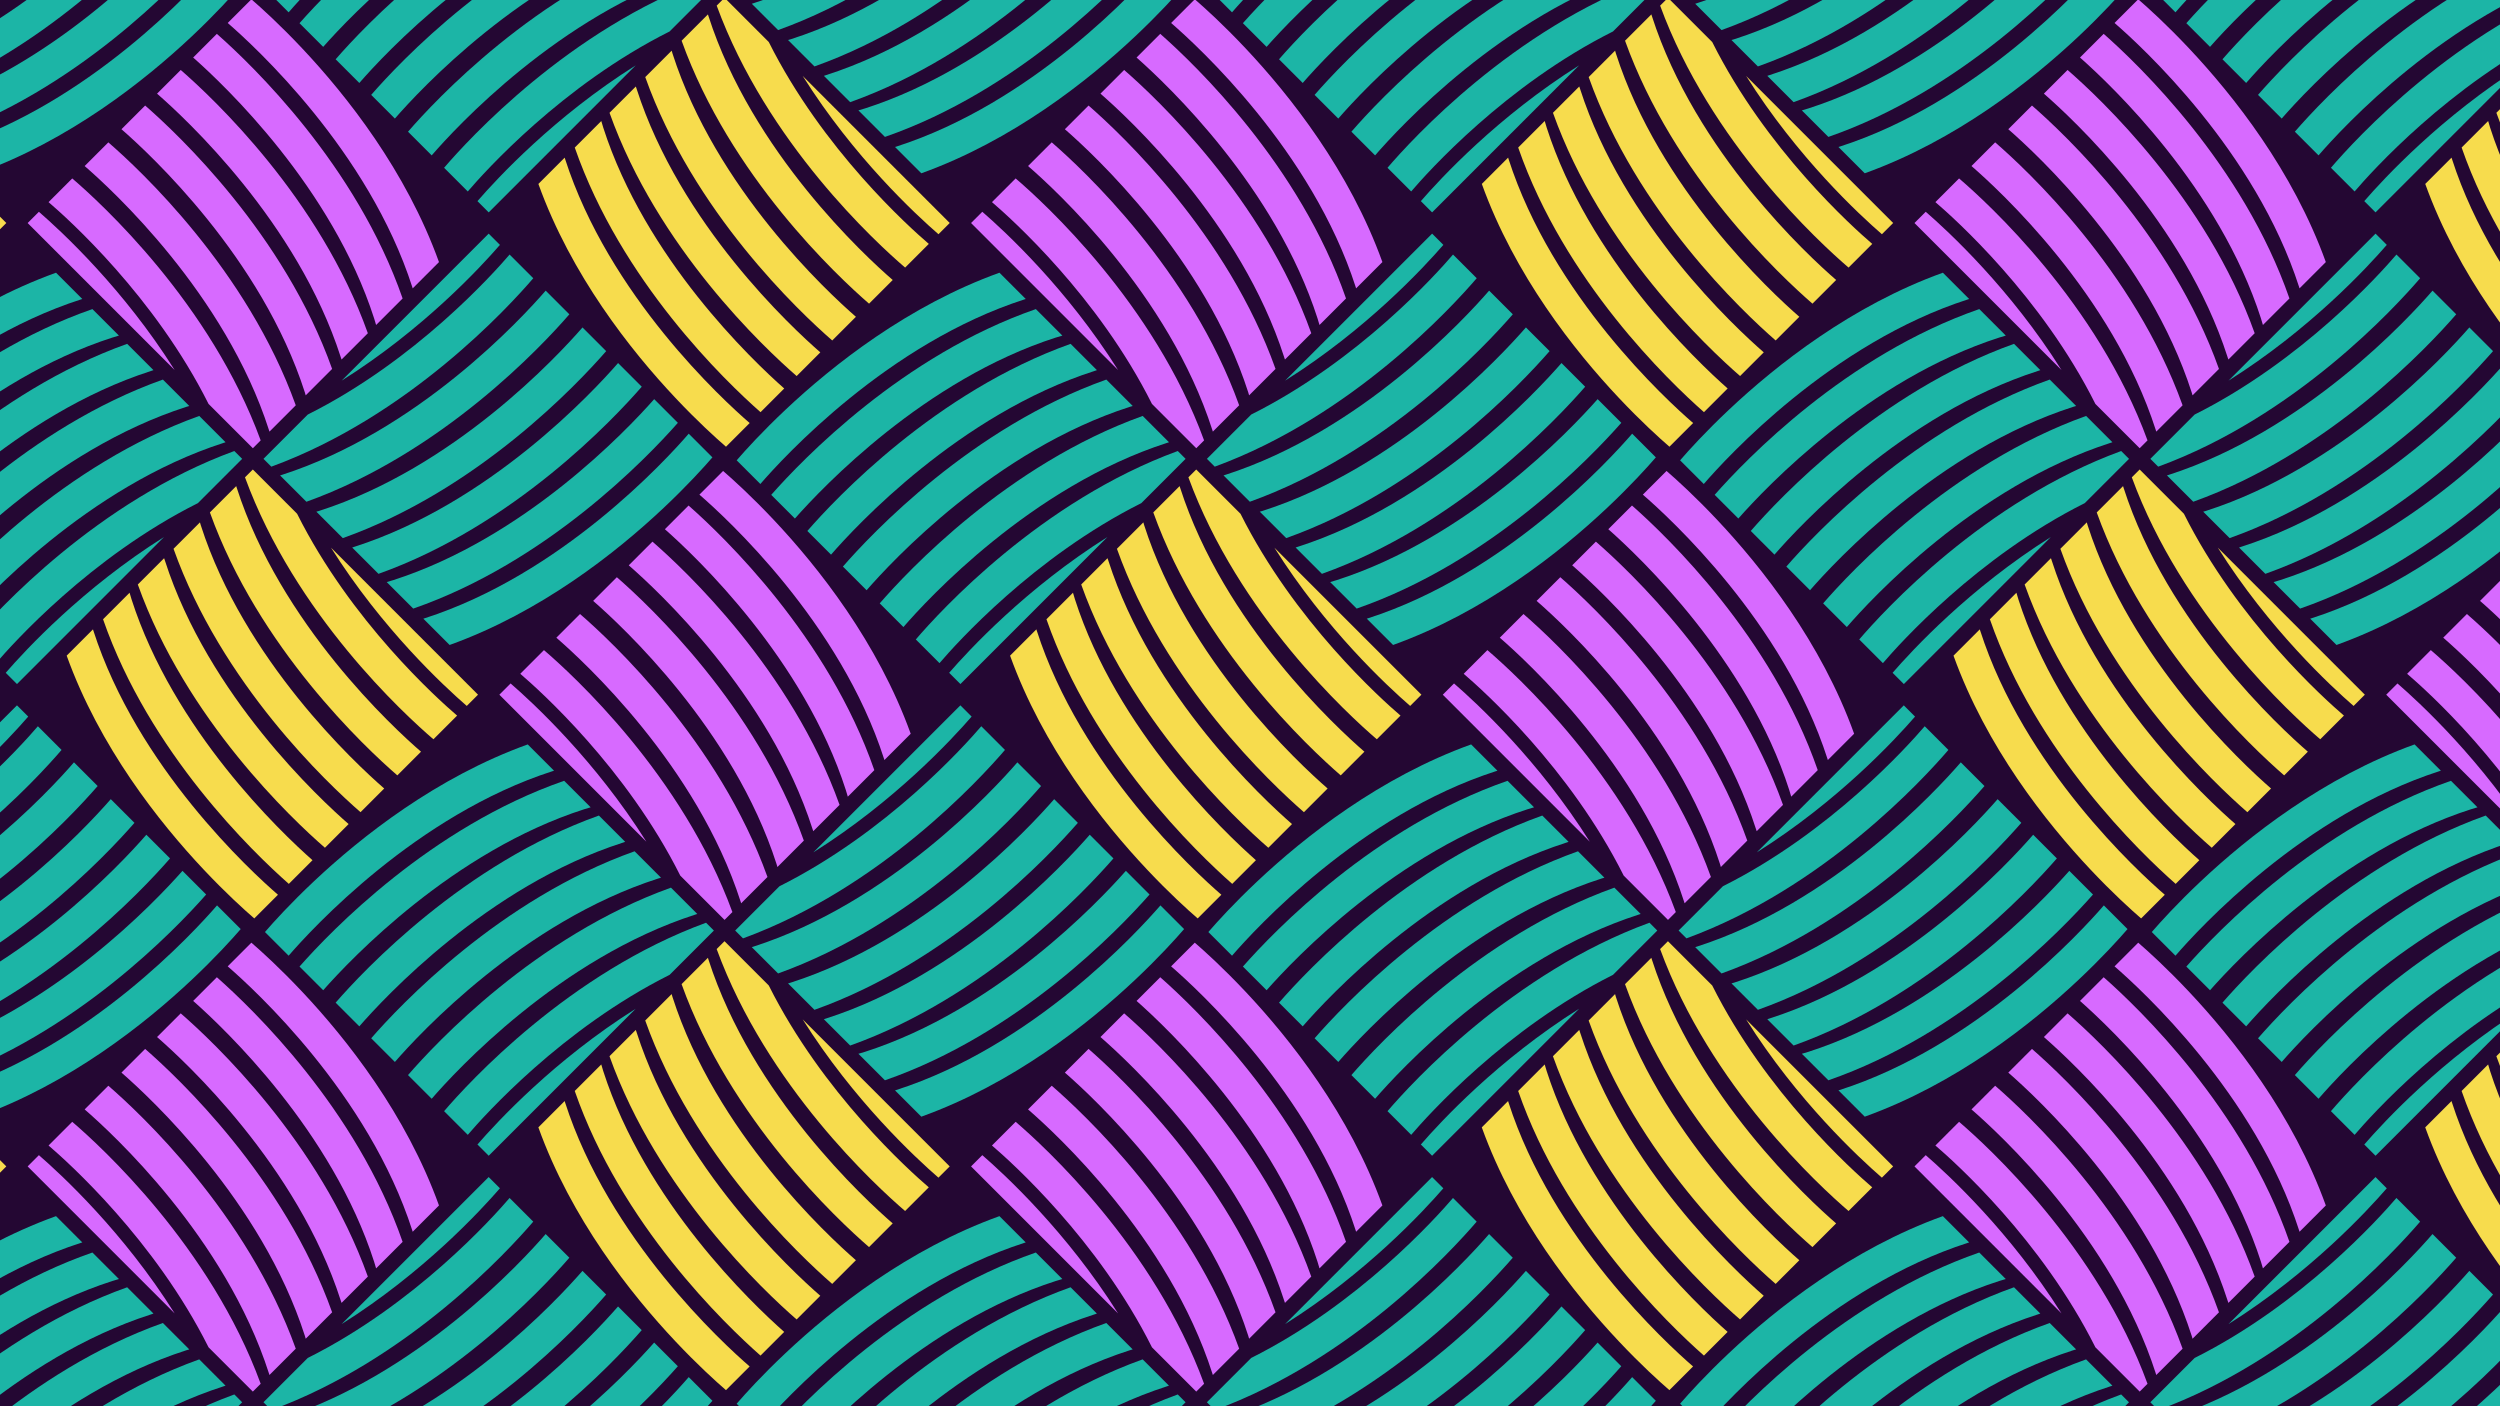 <svg width="1920" height="1080" viewBox="0 0 1920 1080" fill="none" xmlns="http://www.w3.org/2000/svg"><g clip-path="url(#a)"><path d="M1920 0H0v1080h1920V0Z" fill="#240733"/><path d="m1083.79 147.04 7.42 7.42c15.11-17.44 59.19-65.03 121.55-104.27l26.03-26.03c-82.48 41.3-142.2 107.91-155 122.88ZM1239.84-42.81l-7.64-7.64-2.26.66C1126.35-16.52 1047 69 1027.81 91.06l10.08 10.08c21.03-24.27 97.88-106.61 201.95-143.95ZM1184.47-98.17l-6.32-6.32-4.88 1.46C1072.55-70.68 994.49 11.38 972.74 36.01l9.54 9.54c21.67-24.91 98.47-106.73 202.18-143.71l.01-.01ZM1157.78-124.86l-7.74-7.74-.87.26C1044.23-98.63 963.89-10.97 946.22 9.47l8.34 8.34c24.05-27.29 100.75-107.1 203.23-142.67h-.01ZM1266.78-15.87l-6.73-6.73-1.25.4c-104.66 33.62-184.59 120.58-202.72 141.53l9.52 9.52c18.83-21.98 95.88-106.19 201.18-144.72ZM1211.91-70.74l-7.24-7.24-1.89.65c-103.71 33.31-183.38 119.31-202.3 141.06l9.13 9.13c21.92-25.17 98.7-106.77 202.29-143.61l.01.01Z" fill="#240733"/><path d="m1173.27-103.04 4.88-1.46-20.37-20.37C1055.3-89.3 978.61-9.49 954.55 17.8l18.19 18.19c21.74-24.62 99.81-106.68 200.53-139.04v.01Z" fill="#1CB5A6"/><path d="m1202.78-77.33 1.89-.65-20.2-20.2c-103.71 36.99-180.52 118.8-202.18 143.71l18.19 18.19c18.92-21.75 98.6-107.75 202.3-141.06v.01ZM1258.79-22.2l1.25-.4-20.21-20.21c-104.06 37.34-180.92 119.68-201.95 143.95l18.19 18.19c18.12-20.95 98.06-107.91 202.72-141.53Z" fill="#1CB5A6"/><path d="M1266.78-15.87c-105.31 38.52-182.35 122.74-201.18 144.72l18.19 18.19c12.8-14.97 72.52-81.58 155-122.88l34.01-34.01-6.02-6.02ZM1091.21 154.46l8.64 8.64 112.91-112.91c-62.36 39.24-106.44 86.83-121.55 104.27ZM1229.93-49.79l2.26-.66-20.29-20.29C1108.31-33.9 1031.53 47.7 1009.61 72.87l18.19 18.19c19.19-22.06 98.54-107.58 202.13-140.85ZM1149.16-132.35l.87-.26-20.2-20.2c-70.04 25.22-127.73 70.79-164.32 105.24-17.89 16.84-30.72 31-37.5 38.84L946.2 9.46c17.68-20.45 98.01-108.11 202.95-141.81h.01Z" fill="#1CB5A6"/><path d="m761.829 155.22-7.42 7.42c17.44 15.11 65.03 59.19 104.27 121.55l26.03 26.03c-41.3-82.48-107.91-142.2-122.88-155ZM951.68 311.27l7.64-7.64-.661-2.26C925.389 197.78 839.87 118.43 817.81 99.24l-10.081 10.08c24.27 21.03 106.611 97.88 143.951 201.95ZM1007.04 255.91l6.32-6.32-1.46-4.88C979.549 143.99 897.489 65.93 872.859 44.18l-9.54 9.54c24.91 21.67 106.73 98.47 143.711 202.18l.01.01ZM956.44 36.95c34.45 36.59 80.02 94.28 105.24 164.32l29.99-29.99L918.72-1.67 917.6-.55c7.84 6.78 22 19.61 38.84 37.5ZM1033.73 229.22l7.74-7.74-.26-.87C1007.5 115.67 919.84 35.33 899.4 17.66L891.06 26c27.29 24.05 107.1 100.75 142.67 203.23v-.01ZM924.74 338.21l6.729-6.73-.399-1.25c-33.62-104.66-120.581-184.59-141.531-202.72l-9.519 9.52c21.98 18.83 106.19 95.88 144.72 201.18ZM979.61 283.34l7.24-7.24-.65-1.89C952.89 170.5 866.89 90.83 845.14 71.91l-9.13 9.13c25.17 21.92 106.77 98.7 143.61 202.29l-.01.01Z" fill="#240733"/><path d="m1011.91 244.71 1.46 4.88 20.37-20.37C998.17 126.74 918.36 50.05 891.07 25.99l-18.19 18.19c24.62 21.74 106.68 99.81 139.04 200.53h-.01Z" fill="#D76AFF"/><path d="m986.199 274.22.65 1.89 20.201-20.2C970.059 152.2 888.249 75.39 863.339 53.73l-18.19 18.19c21.75 18.92 107.75 98.6 141.06 202.3h-.01ZM931.069 330.23l.4 1.25 20.21-20.21c-37.34-104.06-119.68-180.92-143.95-201.95l-18.19 18.19c20.95 18.12 107.91 98.06 141.53 202.72Z" fill="#D76AFF"/><path d="M924.739 338.21c-38.52-105.31-122.74-182.35-144.72-201.18l-18.19 18.19c14.97 12.8 81.58 72.52 122.88 155l34.01 34.01 6.02-6.02ZM754.409 162.64l-8.639 8.64 112.91 112.91c-39.241-62.36-86.831-106.44-104.271-121.55ZM958.66 301.37l.66 2.26 20.29-20.29C942.77 179.75 861.17 102.97 836 81.05l-18.19 18.19c22.06 19.19 107.58 98.54 140.85 202.13ZM1041.22 220.6l.26.87 20.2-20.2c-25.22-70.04-70.791-127.73-105.241-164.32-16.84-17.89-31-30.72-38.84-37.5l-18.19 18.19c20.45 17.68 108.111 98.01 141.811 202.95v.01Z" fill="#D76AFF"/><path d="m597.58 23.09 7.64 7.64 2.26-.66C711.07-3.2 790.42-88.72 809.61-110.78l-10.08-10.08C778.5-96.59 701.65-14.25 597.58 23.09ZM652.939 78.46l6.32 6.32 4.88-1.46c100.72-32.35 178.78-114.41 200.53-139.04l-9.54-9.54c-21.67 24.91-98.47 106.73-202.18 143.71l-.01.01ZM871.9 27.85c-36.59 34.45-94.28 80.02-164.32 105.24l29.99 29.99L910.52-9.87l-1.12-1.12c-6.78 7.84-19.61 22-37.5 38.84ZM679.64 105.15l7.74 7.74.87-.26C793.19 78.92 873.53-8.74 891.2-29.18l-8.34-8.34c-24.05 27.29-100.75 107.1-203.23 142.67h.01ZM570.64-3.85l6.73 6.73 1.25-.4C683.28-31.14 763.21-118.1 781.34-139.05l-9.52-9.52C752.99-126.59 675.94-42.38 570.64-3.85ZM625.51 51.02l7.24 7.24 1.89-.65C738.35 24.3 818.02-61.7 836.94-83.45l-9.13-9.13c-21.92 25.17-98.7 106.77-202.29 143.61l-.01-.01Z" fill="#240733"/><path d="m664.14 83.32-4.88 1.46 20.37 20.37C782.11 69.58 858.8-10.23 882.86-37.52l-18.19-18.19C842.93-31.09 764.86 50.97 664.14 83.33v-.01Z" fill="#1CB5A6"/><path d="m634.629 57.61-1.89.65 20.2 20.2c103.71-36.99 180.52-118.8 202.18-143.71l-18.19-18.19c-18.92 21.75-98.6 107.75-202.3 141.06v-.01ZM578.619 2.49l-1.25.4 20.21 20.21c104.06-37.34 180.92-119.68 201.95-143.95l-18.19-18.19c-18.12 20.95-98.06 107.91-202.72 141.53Z" fill="#1CB5A6"/><path d="m607.48 30.08-2.26.66 20.29 20.29C729.1 14.19 805.88-67.41 827.8-92.58l-18.19-18.19C790.42-88.71 711.07-3.19 607.48 30.08ZM688.25 112.63l-.87.26 20.2 20.2C777.62 107.87 835.31 62.3 871.9 27.85c17.89-16.84 30.72-31 37.5-38.84l-18.19-18.19C873.53-8.73 793.2 78.93 688.26 112.63h-.01Z" fill="#1CB5A6"/><path d="m1075.59 549.58 7.42-7.42c-17.44-15.11-65.03-59.19-104.27-121.55l-26.03-26.03c41.3 82.48 107.91 142.2 122.88 155ZM885.74 393.53l-7.64 7.64.66 2.26c33.27 103.59 118.79 182.94 140.85 202.13l10.08-10.08c-24.27-21.03-106.61-97.88-143.95-201.95ZM830.38 448.9l-6.32 6.32 1.46 4.88c32.35 100.72 114.41 178.78 139.04 200.53l9.54-9.54c-24.91-21.67-106.73-98.47-143.71-202.18l-.01-.01ZM880.98 667.85c-34.45-36.59-80.02-94.28-105.24-164.32l-29.99 29.99L918.7 706.47l1.12-1.12c-7.84-6.78-22-19.61-38.84-37.5ZM803.68 475.59l-7.74 7.74.26.87c33.71 104.94 121.37 185.28 141.81 202.95l8.34-8.34c-27.29-24.05-107.1-100.75-142.67-203.23v.01ZM912.68 366.59l-6.73 6.73.4 1.25c33.62 104.66 120.58 184.59 141.53 202.72l9.52-9.52c-21.98-18.83-106.19-95.88-144.72-201.18ZM857.81 421.46l-7.24 7.24.65 1.89c33.31 103.71 119.31 183.38 141.06 202.3l9.13-9.13c-25.17-21.92-106.77-98.7-143.61-202.29l.01-.01Z" fill="#240733"/><path d="m825.51 460.1-1.46-4.88-20.37 20.37c35.57 102.48 115.38 179.17 142.67 203.23l18.19-18.19c-24.62-21.74-106.68-99.81-139.04-200.53h.01Z" fill="#F7DC4D"/><path d="m851.22 430.59-.65-1.89-20.2 20.2c36.99 103.71 118.8 180.52 143.71 202.18l18.19-18.19c-21.75-18.92-107.75-98.6-141.06-202.3h.01ZM906.341 374.58l-.401-1.25-20.21 20.21c37.34 104.06 119.68 180.92 143.95 201.95l18.19-18.19c-20.95-18.12-107.909-98.06-141.529-202.72Z" fill="#F7DC4D"/><path d="M912.68 366.59c38.52 105.31 122.74 182.35 144.72 201.18l18.19-18.19c-14.97-12.8-81.58-72.52-122.88-155l-34.01-34.01-6.02 6.02ZM1083.01 542.16l8.64-8.64-112.91-112.91c39.24 62.36 86.83 106.44 104.27 121.55ZM878.75 403.44l-.66-2.26-20.29 20.29c36.84 103.59 118.44 180.37 143.61 202.29l18.19-18.19c-22.06-19.19-107.58-98.54-140.85-202.13ZM796.2 484.21l-.26-.87-20.2 20.2c25.22 70.04 70.79 127.73 105.24 164.32 16.84 17.89 31 30.72 38.84 37.5l18.19-18.19c-20.45-17.68-108.11-98.01-141.81-202.95v-.01Z" fill="#F7DC4D"/><path d="m1083.79 871.56 7.42 7.42c15.11-17.44 59.19-65.03 121.55-104.27l26.03-26.03c-82.48 41.3-142.2 107.91-155 122.88ZM1239.84 681.71l-7.64-7.64-2.26.66C1126.35 708 1047 793.52 1027.81 815.58l10.08 10.08c21.03-24.27 97.88-106.61 201.95-143.95ZM1184.47 626.35l-6.32-6.32-4.88 1.46c-100.72 32.35-178.78 114.41-200.53 139.04l9.54 9.54c21.67-24.91 98.47-106.73 202.18-143.71l.01-.01ZM965.52 676.95c36.59-34.45 94.28-80.02 164.32-105.24l-29.99-29.99L926.9 714.67l1.12 1.12c6.78-7.84 19.61-22 37.5-38.84ZM1157.78 599.66l-7.74-7.74-.87.26c-104.94 33.71-185.279 121.37-202.949 141.81l8.34 8.34c24.05-27.29 100.749-107.1 203.229-142.67h-.01ZM1266.78 708.65l-6.73-6.73-1.25.4c-104.66 33.62-184.59 120.58-202.72 141.53l9.52 9.52c18.83-21.98 95.88-106.19 201.18-144.72ZM1211.91 653.78l-7.24-7.24-1.89.65c-103.71 33.31-183.38 119.31-202.3 141.06l9.13 9.13c21.92-25.17 98.7-106.77 202.29-143.61l.01.01Z" fill="#240733"/><path d="m1173.27 621.48 4.88-1.46-20.37-20.37c-102.48 35.57-179.169 115.38-203.229 142.67l18.19 18.19c21.74-24.62 99.809-106.68 200.529-139.04v.01Z" fill="#1CB5A6"/><path d="m1202.78 647.19 1.89-.65-20.2-20.2c-103.71 36.99-180.52 118.8-202.18 143.71l18.19 18.19c18.92-21.75 98.6-107.75 202.3-141.06v.01ZM1258.79 702.32l1.25-.4-20.21-20.21c-104.06 37.34-180.92 119.68-201.95 143.95l18.19 18.19c18.12-20.95 98.06-107.91 202.72-141.53Z" fill="#1CB5A6"/><path d="M1266.78 708.65c-105.31 38.52-182.35 122.74-201.18 144.72l18.19 18.19c12.8-14.97 72.52-81.58 155-122.88l34.01-34.01-6.02-6.02ZM1091.21 878.98l8.64 8.64 112.91-112.91c-62.36 39.24-106.44 86.83-121.55 104.27ZM1229.93 674.73l2.26-.66-20.29-20.29c-103.59 36.84-180.37 118.44-202.29 143.61l18.19 18.19c19.19-22.06 98.54-107.58 202.13-140.85ZM1149.16 592.17l.87-.26-20.2-20.2c-70.04 25.22-127.73 70.79-164.319 105.24-17.89 16.84-30.72 31-37.5 38.84l18.19 18.19c17.68-20.45 98.009-108.11 202.949-141.81h.01Z" fill="#1CB5A6"/><path d="m761.829 879.74-7.42 7.42c17.44 15.11 65.03 59.19 104.27 121.55l26.03 26.03c-41.3-82.48-107.91-142.2-122.88-155ZM951.68 1035.79l7.64-7.64-.661-2.26C925.389 922.3 839.87 842.95 817.81 823.76l-10.081 10.08c24.27 21.03 106.611 97.88 143.951 201.95ZM1007.04 980.43l6.32-6.32-1.46-4.88C979.549 868.51 897.489 790.45 872.859 768.7l-9.54 9.54c24.91 21.67 106.73 98.47 143.711 202.18l.01.01ZM956.44 761.47c34.45 36.59 80.02 94.28 105.24 164.32l29.99-29.99-172.95-172.95-1.12 1.12c7.84 6.78 22 19.61 38.84 37.5ZM1033.73 953.73l7.74-7.74-.26-.87C1007.5 840.18 919.84 759.84 899.4 742.17l-8.34 8.34c27.29 24.05 107.1 100.75 142.67 203.23v-.01ZM924.74 1062.73l6.729-6.73-.399-1.25c-33.62-104.66-120.581-184.59-141.531-202.72l-9.519 9.52c21.98 18.83 106.19 95.88 144.72 201.18ZM979.61 1007.86l7.24-7.24-.65-1.89c-33.31-103.71-119.31-183.38-141.06-202.3l-9.13 9.13c25.17 21.92 106.77 98.7 143.61 202.29l-.01.01Z" fill="#240733"/><path d="m1011.91 969.23 1.46 4.88 20.37-20.37c-35.57-102.48-115.38-179.17-142.67-203.23l-18.19 18.19c24.62 21.74 106.68 99.81 139.04 200.53h-.01Z" fill="#D76AFF"/><path d="m986.199 998.74.65 1.89 20.201-20.2c-36.991-103.71-118.801-180.52-143.711-202.18l-18.19 18.19c21.75 18.92 107.75 98.6 141.06 202.3h-.01ZM931.069 1054.75l.4 1.25 20.21-20.21c-37.34-104.06-119.68-180.92-143.95-201.95l-18.19 18.19c20.95 18.12 107.91 98.06 141.53 202.72Z" fill="#D76AFF"/><path d="M924.739 1062.73c-38.52-105.31-122.74-182.35-144.72-201.18l-18.19 18.19c14.97 12.8 81.58 72.52 122.88 155l34.01 34.01 6.02-6.02ZM754.409 887.16l-8.639 8.64 112.91 112.91c-39.241-62.36-86.831-106.44-104.271-121.55ZM958.66 1025.89l.66 2.26 20.29-20.29C942.77 904.27 861.17 827.49 836 805.57l-18.19 18.19c22.06 19.19 107.58 98.54 140.85 202.13ZM1041.22 945.12l.26.87 20.2-20.2c-25.22-70.04-70.791-127.73-105.241-164.32-16.84-17.89-31-30.72-38.84-37.5l-18.19 18.19c20.45 17.68 108.111 98.01 141.811 202.95v.01Z" fill="#D76AFF"/><path d="m753.63 557.76-7.42-7.42c-15.11 17.44-59.19 65.03-121.55 104.27l-26.03 26.03c82.48-41.3 142.2-107.91 155-122.88ZM597.58 747.61l7.64 7.64 2.26-.66c103.59-33.27 182.94-118.79 202.13-140.85l-10.08-10.08c-21.03 24.27-97.88 106.61-201.95 143.95ZM652.94 802.98l6.32 6.32 4.88-1.46c100.72-32.35 178.78-114.41 200.53-139.04l-9.54-9.54c-21.67 24.91-98.47 106.73-202.18 143.71l-.01.01ZM871.9 752.37c-36.59 34.45-94.28 80.02-164.32 105.24l29.99 29.99 172.95-172.95-1.12-1.12c-6.78 7.84-19.61 22-37.5 38.84ZM679.64 829.67l7.74 7.74.87-.26c104.94-33.71 185.28-121.37 202.95-141.81l-8.34-8.34c-24.05 27.29-100.75 107.1-203.23 142.67h.01ZM570.641 720.67l6.73 6.73 1.25-.4c104.66-33.62 184.59-120.58 202.72-141.53l-9.52-9.52c-18.83 21.98-95.88 106.19-201.18 144.72ZM625.51 775.54l7.24 7.24 1.89-.65c103.71-33.31 183.38-119.31 202.3-141.06l-9.13-9.13c-21.92 25.17-98.7 106.77-202.29 143.61l-.01-.01Z" fill="#240733"/><path d="m664.14 807.84-4.88 1.46 20.37 20.37C782.11 794.1 858.8 714.29 882.86 687l-18.19-18.19c-21.74 24.62-99.81 106.68-200.53 139.04v-.01Z" fill="#1CB5A6"/><path d="m634.63 782.13-1.89.65 20.2 20.2c103.71-36.99 180.52-118.8 202.18-143.71l-18.19-18.19c-18.92 21.75-98.6 107.75-202.3 141.06v-.01ZM578.62 727.01l-1.25.4 20.21 20.21c104.06-37.34 180.92-119.68 201.95-143.95l-18.19-18.19c-18.12 20.95-98.06 107.91-202.72 141.53Z" fill="#1CB5A6"/><path d="M570.64 720.67c105.31-38.52 182.35-122.74 201.18-144.72l-18.19-18.19c-12.8 14.97-72.52 81.58-155 122.88l-34.01 34.01 6.02 6.02ZM746.21 550.34l-8.64-8.64-112.91 112.91c62.36-39.24 106.44-86.83 121.55-104.27ZM607.48 754.6l-2.26.66 20.29 20.29C729.1 738.71 805.88 657.11 827.8 631.94l-18.19-18.19c-19.19 22.06-98.54 107.58-202.13 140.85ZM688.25 837.15l-.87.26 20.2 20.2c70.04-25.22 127.73-70.79 164.32-105.24 17.89-16.84 30.72-31 37.5-38.84l-18.19-18.19c-17.68 20.45-98.01 108.11-202.95 141.81h-.01Z" fill="#1CB5A6"/><path d="m1800.14 549.58 7.42-7.42c-17.44-15.11-65.03-59.19-104.27-121.55l-26.03-26.03c41.3 82.48 107.91 142.2 122.88 155ZM1610.29 393.53l-7.64 7.64.66 2.26c33.27 103.59 118.79 182.94 140.85 202.13l10.08-10.08c-24.27-21.03-106.61-97.88-143.95-201.95ZM1554.93 448.9l-6.32 6.32 1.46 4.88c32.35 100.72 114.41 178.78 139.04 200.53l9.54-9.54c-24.91-21.67-106.73-98.47-143.71-202.18l-.01-.01ZM1605.53 667.85c-34.45-36.59-80.02-94.28-105.24-164.32l-29.99 29.99 172.95 172.95 1.12-1.12c-7.84-6.78-22-19.61-38.84-37.5ZM1528.23 475.59l-7.74 7.74.26.87c33.71 104.94 121.37 185.28 141.81 202.95l8.34-8.34c-27.29-24.05-107.1-100.75-142.67-203.23v.01ZM1637.23 366.59l-6.73 6.73.4 1.25c33.62 104.66 120.58 184.59 141.53 202.72l9.52-9.52c-21.98-18.83-106.19-95.88-144.72-201.18ZM1582.36 421.46l-7.24 7.24.65 1.89c33.31 103.71 119.31 183.38 141.06 202.3l9.13-9.13c-25.17-21.92-106.77-98.7-143.61-202.29l.01-.01Z" fill="#240733"/><path d="m1550.06 460.1-1.46-4.88-20.37 20.37c35.57 102.48 115.38 179.17 142.67 203.23l18.19-18.19c-24.62-21.74-106.68-99.81-139.04-200.53h.01Z" fill="#F7DC4D"/><path d="m1575.77 430.59-.65-1.89-20.2 20.2c36.99 103.71 118.8 180.52 143.71 202.18l18.19-18.19c-21.75-18.92-107.75-98.6-141.06-202.3h.01ZM1630.9 374.58l-.4-1.25-20.21 20.21c37.34 104.06 119.68 180.92 143.95 201.95l18.19-18.19c-20.95-18.12-107.91-98.06-141.53-202.72Z" fill="#F7DC4D"/><path d="M1637.23 366.59c38.52 105.31 122.74 182.35 144.72 201.18l18.19-18.19c-14.97-12.8-81.58-72.52-122.88-155l-34.01-34.01-6.02 6.02ZM1807.56 542.16l8.64-8.64-112.91-112.91c39.24 62.36 86.83 106.44 104.27 121.55ZM1603.31 403.44l-.66-2.26-20.29 20.29c36.84 103.59 118.44 180.37 143.61 202.29l18.19-18.19c-22.06-19.19-107.58-98.54-140.85-202.13ZM1520.75 484.21l-.26-.87-20.2 20.2c25.22 70.04 70.79 127.73 105.24 164.32 16.84 17.89 31 30.72 38.84 37.5l18.19-18.19c-20.45-17.68-108.11-98.01-141.81-202.95v-.01Z" fill="#F7DC4D"/><path d="m1808.34 871.56 7.42 7.42c15.11-17.44 59.19-65.03 121.55-104.27l26.03-26.03c-82.48 41.3-142.2 107.91-155 122.88ZM1964.39 681.71l-7.64-7.64-2.26.66C1850.9 708 1771.55 793.52 1752.36 815.58l10.08 10.08c21.03-24.27 97.88-106.61 201.95-143.95ZM1909.03 626.35l-6.32-6.32-4.88 1.46c-100.72 32.35-178.78 114.41-200.53 139.04l9.54 9.54c21.67-24.91 98.47-106.73 202.18-143.71l.01-.01ZM1690.07 676.95c36.59-34.45 94.28-80.02 164.32-105.24l-29.99-29.99-172.95 172.95 1.12 1.12c6.78-7.84 19.61-22 37.5-38.84ZM1882.33 599.66l-7.74-7.74-.87.26c-104.94 33.71-185.28 121.37-202.95 141.81l8.34 8.34c24.05-27.29 100.75-107.1 203.23-142.67h-.01ZM1991.33 708.65l-6.73-6.73-1.25.4c-104.66 33.62-184.59 120.58-202.72 141.53l9.52 9.52c18.83-21.98 95.88-106.19 201.18-144.72ZM1936.46 653.78l-7.24-7.24-1.89.65c-103.71 33.31-183.38 119.31-202.3 141.06l9.13 9.13c21.92-25.17 98.7-106.77 202.29-143.61l.01.01Z" fill="#240733"/><path d="m1897.82 621.48 4.88-1.46-20.37-20.37c-102.48 35.57-179.17 115.38-203.23 142.67l18.19 18.19c21.74-24.62 99.81-106.68 200.53-139.04v.01Z" fill="#1CB5A6"/><path d="m1927.34 647.19 1.89-.65-20.2-20.2c-103.71 36.99-180.52 118.8-202.18 143.71l18.19 18.19c18.92-21.75 98.6-107.75 202.3-141.06v.01ZM1983.35 702.32l1.25-.4-20.21-20.21c-104.06 37.34-180.92 119.68-201.95 143.95l18.19 18.19c18.12-20.95 98.06-107.91 202.72-141.53Z" fill="#1CB5A6"/><path d="M1991.33 708.65c-105.31 38.52-182.35 122.74-201.18 144.72l18.19 18.19c12.8-14.97 72.52-81.58 155-122.88l34.01-34.01-6.02-6.02ZM1815.76 878.98l8.64 8.64 112.91-112.91c-62.36 39.24-106.44 86.83-121.55 104.27ZM1954.48 674.73l2.26-.66-20.29-20.29c-103.59 36.84-180.37 118.44-202.29 143.61l18.19 18.19c19.19-22.06 98.54-107.58 202.13-140.85ZM1873.72 592.17l.87-.26-20.2-20.2c-70.04 25.22-127.73 70.79-164.32 105.24-17.89 16.84-30.72 31-37.5 38.84l18.19 18.19c17.68-20.45 98.01-108.11 202.95-141.81h.01Z" fill="#1CB5A6"/><path d="m1486.38 879.74-7.42 7.42c17.44 15.11 65.03 59.19 104.27 121.55l26.03 26.03c-41.3-82.48-107.91-142.2-122.88-155ZM1676.23 1035.79l7.64-7.64-.66-2.26c-33.27-103.59-118.79-182.94-140.85-202.13l-10.08 10.08c24.27 21.03 106.61 97.88 143.95 201.95ZM1731.59 980.43l6.32-6.32-1.46-4.88c-32.35-100.72-114.41-178.78-139.04-200.53l-9.54 9.54c24.91 21.67 106.73 98.47 143.71 202.18l.01.01ZM1680.99 761.47c34.45 36.59 80.02 94.28 105.24 164.32l29.99-29.99-172.95-172.95-1.12 1.12c7.84 6.78 22 19.61 38.84 37.5ZM1758.29 953.73l7.74-7.74-.26-.87c-33.71-104.94-121.37-185.28-141.81-202.95l-8.34 8.34c27.29 24.05 107.1 100.75 142.67 203.23v-.01ZM1649.29 1062.73l6.73-6.73-.4-1.25c-33.62-104.66-120.58-184.59-141.53-202.72l-9.52 9.52c21.98 18.83 106.19 95.88 144.72 201.18ZM1704.16 1007.86l7.24-7.24-.65-1.89c-33.31-103.71-119.31-183.38-141.06-202.3l-9.13 9.13c25.17 21.92 106.77 98.7 143.61 202.29l-.01.01Z" fill="#240733"/><path d="m1736.46 969.23 1.46 4.88 20.37-20.37c-35.57-102.48-115.38-179.17-142.67-203.23l-18.19 18.19c24.62 21.74 106.68 99.81 139.04 200.53h-.01Z" fill="#D76AFF"/><path d="m1710.75 998.74.65 1.89 20.2-20.2c-36.99-103.71-118.8-180.52-143.71-202.18l-18.19 18.19c21.75 18.92 107.75 98.6 141.06 202.3h-.01ZM1655.62 1054.75l.4 1.25 20.21-20.21c-37.34-104.06-119.68-180.92-143.95-201.95l-18.19 18.19c20.95 18.12 107.91 98.06 141.53 202.72Z" fill="#D76AFF"/><path d="M1649.29 1062.73c-38.52-105.31-122.74-182.35-144.72-201.18l-18.19 18.19c14.97 12.8 81.58 72.52 122.88 155l34.01 34.01 6.02-6.02ZM1478.96 887.16l-8.64 8.64 112.91 112.91c-39.24-62.36-86.83-106.44-104.27-121.55ZM1683.21 1025.89l.66 2.26 20.29-20.29c-36.84-103.59-118.44-180.37-143.61-202.29l-18.19 18.19c22.06 19.19 107.58 98.54 140.85 202.13ZM1765.77 945.12l.26.87 20.2-20.2c-25.22-70.04-70.79-127.73-105.24-164.32-16.84-17.89-31-30.72-38.84-37.5l-18.19 18.19c20.45 17.68 108.11 98.01 141.81 202.95v.01Z" fill="#D76AFF"/><path d="m1478.18 557.76-7.42-7.42c-15.11 17.44-59.19 65.03-121.55 104.27l-26.03 26.03c82.48-41.3 142.2-107.91 155-122.88ZM1322.13 747.61l7.64 7.64 2.26-.66c103.59-33.27 182.94-118.79 202.13-140.85l-10.08-10.08c-21.03 24.27-97.88 106.61-201.95 143.95ZM1377.49 802.98l6.32 6.32 4.88-1.46c100.72-32.35 178.78-114.41 200.53-139.04l-9.54-9.54c-21.67 24.91-98.47 106.73-202.18 143.71l-.01.01ZM1596.45 752.37c-36.59 34.45-94.28 80.02-164.32 105.24l29.99 29.99 172.95-172.95-1.12-1.12c-6.78 7.84-19.61 22-37.5 38.84ZM1404.19 829.67l7.74 7.74.87-.26c104.94-33.71 185.28-121.37 202.95-141.81l-8.34-8.34c-24.05 27.29-100.75 107.1-203.23 142.67h.01ZM1295.19 720.67l6.73 6.73 1.25-.4c104.66-33.62 184.59-120.58 202.72-141.53l-9.52-9.52c-18.83 21.98-95.88 106.19-201.18 144.72ZM1350.06 775.54l7.24 7.24 1.89-.65c103.71-33.31 183.38-119.31 202.3-141.06l-9.13-9.13c-21.92 25.17-98.7 106.77-202.29 143.61l-.01-.01Z" fill="#240733"/><path d="m1388.7 807.84-4.88 1.46 20.37 20.37c102.48-35.57 179.17-115.38 203.23-142.67l-18.19-18.19c-21.74 24.62-99.81 106.68-200.53 139.04v-.01Z" fill="#1CB5A6"/><path d="m1359.18 782.13-1.89.65 20.2 20.2c103.71-36.99 180.52-118.8 202.18-143.71l-18.19-18.19c-18.92 21.75-98.6 107.75-202.3 141.06v-.01ZM1303.17 727.01l-1.25.4 20.21 20.21c104.06-37.34 180.92-119.68 201.95-143.95l-18.19-18.19c-18.12 20.95-98.06 107.91-202.72 141.53Z" fill="#1CB5A6"/><path d="M1295.19 720.67c105.31-38.52 182.35-122.74 201.18-144.72l-18.19-18.19c-12.8 14.97-72.52 81.58-155 122.88l-34.01 34.01 6.02 6.02ZM1470.76 550.34l-8.64-8.64-112.91 112.91c62.36-39.24 106.44-86.83 121.55-104.27ZM1332.04 754.6l-2.26.66 20.29 20.29c103.59-36.84 180.37-118.44 202.29-143.61l-18.19-18.19c-19.19 22.06-98.54 107.58-202.13 140.85ZM1412.8 837.15l-.87.26 20.2 20.2c70.04-25.22 127.73-70.79 164.32-105.24 17.89-16.84 30.72-31 37.5-38.84l-18.19-18.19c-17.68 20.45-98.01 108.11-202.95 141.81h-.01Z" fill="#1CB5A6"/><path d="m351.06 549.58 7.42-7.42c-17.44-15.11-65.03-59.19-104.27-121.55l-26.03-26.03c41.3 82.48 107.91 142.2 122.88 155ZM161.2 393.53l-7.64 7.64.66 2.26c33.27 103.59 118.79 182.94 140.85 202.13l10.08-10.08c-24.27-21.03-106.61-97.88-143.95-201.95ZM105.84 448.9l-6.32 6.32 1.46 4.88c32.35 100.72 114.41 178.78 139.04 200.53l9.54-9.54c-24.91-21.67-106.73-98.47-143.71-202.18l-.01-.01ZM156.44 667.85c-34.45-36.59-80.02-94.28-105.24-164.32l-29.99 29.99 172.95 172.95 1.12-1.12c-7.84-6.78-22-19.61-38.84-37.5ZM79.15 475.59l-7.74 7.74.26.87c33.71 104.94 121.37 185.28 141.81 202.95l8.34-8.34c-27.29-24.05-107.1-100.75-142.67-203.23v.01ZM188.15 366.59l-6.73 6.73.4 1.25c33.62 104.66 120.58 184.59 141.53 202.72l9.52-9.52c-21.98-18.83-106.19-95.88-144.72-201.18ZM133.27 421.46l-7.24 7.24.65 1.89c33.31 103.71 119.31 183.38 141.06 202.3l9.13-9.13c-25.17-21.92-106.77-98.7-143.61-202.29l.01-.01Z" fill="#240733"/><path d="m100.97 460.1-1.46-4.88-20.37 20.37c35.57 102.48 115.38 179.17 142.67 203.23L240 660.63c-24.62-21.74-106.68-99.81-139.04-200.53h.01Z" fill="#F7DC4D"/><path d="m126.69 430.59-.65-1.89-20.2 20.2c36.99 103.71 118.8 180.52 143.71 202.18l18.19-18.19c-21.75-18.92-107.75-98.6-141.06-202.3h.01ZM181.81 374.58l-.4-1.25-20.21 20.21c37.34 104.06 119.68 180.92 143.95 201.95l18.19-18.19c-20.95-18.12-107.91-98.06-141.53-202.72Z" fill="#F7DC4D"/><path d="M188.15 366.59c38.52 105.31 122.74 182.35 144.72 201.18l18.19-18.19c-14.97-12.8-81.58-72.52-122.88-155l-34.01-34.01-6.02 6.02ZM358.48 542.16l8.64-8.64-112.91-112.91c39.24 62.36 86.83 106.44 104.27 121.55ZM154.22 403.44l-.66-2.26-20.29 20.29c36.84 103.59 118.44 180.37 143.61 202.29l18.19-18.19c-22.06-19.19-107.58-98.54-140.85-202.13ZM71.67 484.21l-.26-.87-20.2 20.2C76.43 573.58 122 631.27 156.45 667.86c16.84 17.89 31 30.72 38.84 37.5l18.19-18.19c-20.45-17.68-108.11-98.01-141.81-202.95v-.01Z" fill="#F7DC4D"/><path d="m359.25 871.56 7.42 7.42c15.11-17.44 59.19-65.03 121.55-104.27l26.03-26.03c-82.48 41.3-142.2 107.91-155 122.88ZM515.301 681.71l-7.64-7.64-2.26.66c-103.59 33.27-182.94 118.79-202.13 140.85l10.08 10.08c21.03-24.27 97.88-106.61 201.95-143.95ZM459.94 626.35l-6.32-6.32-4.88 1.46C348.02 653.84 269.96 735.9 248.21 760.53l9.54 9.54c21.67-24.91 98.47-106.73 202.18-143.71l.01-.01ZM240.98 676.95c36.59-34.45 94.28-80.02 164.32-105.24l-29.99-29.99-172.95 172.95 1.12 1.12c6.78-7.84 19.61-22 37.5-38.84ZM433.25 599.66l-7.74-7.74-.87.26C319.7 625.89 239.36 713.55 221.69 733.99l8.34 8.34c24.05-27.29 100.75-107.1 203.23-142.67h-.01ZM542.24 708.65l-6.73-6.73-1.25.4C429.6 735.94 349.67 822.9 331.54 843.85l9.52 9.52c18.83-21.98 95.88-106.19 201.18-144.72ZM487.37 653.78l-7.24-7.24-1.89.65C374.53 680.5 294.86 766.5 275.94 788.25l9.13 9.13c21.92-25.17 98.7-106.77 202.29-143.61l.01.01Z" fill="#240733"/><path d="m448.74 621.48 4.88-1.46-20.369-20.37c-102.48 35.57-179.17 115.38-203.23 142.67l18.19 18.19c21.74-24.62 99.809-106.68 200.529-139.04v.01Z" fill="#1CB5A6"/><path d="m478.251 647.19 1.89-.65-20.2-20.2c-103.71 36.99-180.52 118.8-202.18 143.71l18.19 18.19c18.92-21.75 98.6-107.75 202.3-141.06v.01ZM534.261 702.32l1.25-.4-20.21-20.21c-104.06 37.34-180.92 119.68-201.95 143.95l18.19 18.19c18.12-20.95 98.06-107.91 202.72-141.53Z" fill="#1CB5A6"/><path d="M542.241 708.65c-105.31 38.52-182.35 122.74-201.18 144.72l18.19 18.19c12.8-14.97 72.52-81.58 155-122.88l34.01-34.01-6.02-6.02ZM366.681 878.98l8.64 8.64 112.91-112.91c-62.36 39.24-106.44 86.83-121.55 104.27ZM505.4 674.73l2.26-.66-20.29-20.29C383.78 690.62 307 772.22 285.08 797.39l18.19 18.19C322.46 793.52 401.81 708 505.4 674.73ZM424.63 592.17l.87-.26-20.2-20.2c-70.04 25.22-127.73 70.79-164.32 105.24-17.89 16.84-30.72 31-37.5 38.84l18.19 18.19c17.68-20.45 98.01-108.11 202.95-141.81h.01Z" fill="#1CB5A6"/><path d="m37.29 879.74-7.42 7.42c17.44 15.11 65.03 59.19 104.27 121.55l26.03 26.03c-41.3-82.48-107.91-142.2-122.88-155ZM227.14 1035.79l7.64-7.64-.66-2.26C200.85 922.3 115.33 842.95 93.27 823.76l-10.08 10.08c24.27 21.03 106.61 97.88 143.95 201.95ZM282.51 980.43l6.32-6.32-1.46-4.88C255.02 868.51 172.96 790.45 148.33 768.7l-9.54 9.54c24.91 21.67 106.73 98.47 143.71 202.18l.01.01ZM231.91 761.47c34.45 36.59 80.02 94.28 105.24 164.32l29.99-29.99-172.95-172.95-1.12 1.12c7.84 6.78 22 19.61 38.84 37.5ZM309.2 953.73l7.74-7.74-.26-.87c-33.71-104.94-121.37-185.28-141.81-202.95l-8.34 8.34c27.29 24.05 107.1 100.75 142.67 203.23v-.01ZM200.2 1062.73l6.73-6.73-.4-1.25C172.91 950.09 85.95 870.16 65 852.03l-9.52 9.52c21.98 18.83 106.19 95.88 144.72 201.18ZM255.071 1007.86l7.24-7.24-.65-1.89c-33.31-103.71-119.31-183.38-141.06-202.3l-9.13 9.13c25.17 21.92 106.77 98.7 143.61 202.29l-.01.01Z" fill="#240733"/><path d="m287.381 969.23 1.46 4.88 20.37-20.37c-35.57-102.48-115.38-179.17-142.67-203.23l-18.19 18.19c24.62 21.74 106.68 99.81 139.04 200.53h-.01Z" fill="#D76AFF"/><path d="m261.66 998.74.65 1.89 20.2-20.2c-36.99-103.71-118.8-180.52-143.71-202.18l-18.19 18.19c21.75 18.92 107.75 98.6 141.06 202.3h-.01ZM206.541 1054.75l.4 1.25 20.21-20.21c-37.34-104.06-119.68-180.92-143.95-201.95l-18.19 18.19c20.95 18.12 107.91 98.06 141.53 202.72Z" fill="#D76AFF"/><path d="M200.2 1062.73C161.68 957.42 77.46 880.38 55.48 861.55l-18.19 18.19c14.97 12.8 81.58 72.52 122.88 155l34.01 34.01 6.02-6.02ZM29.87 887.16l-8.64 8.64 112.91 112.91C94.9 946.35 47.31 902.27 29.87 887.16ZM234.13 1025.89l.66 2.26 20.29-20.29c-36.84-103.59-118.44-180.37-143.61-202.29l-18.19 18.19c22.06 19.19 107.58 98.54 140.85 202.13ZM316.68 945.12l.26.87 20.2-20.2c-25.22-70.04-70.79-127.73-105.24-164.32-16.84-17.89-31-30.72-38.84-37.5l-18.19 18.19c20.45 17.68 108.11 98.01 141.81 202.95v.01Z" fill="#D76AFF"/><path d="m29.1 557.76-7.42-7.42C6.57 567.78-37.51 615.37-99.87 654.61l-26.03 26.03c82.48-41.3 142.2-107.91 155-122.88ZM-126.95 747.61l7.64 7.64 2.26-.66C-13.46 721.32 65.89 635.8 85.08 613.74L75 603.66c-21.03 24.27-97.88 106.61-201.95 143.95ZM-71.59 802.98l6.32 6.32 4.88-1.46C40.33 775.49 118.39 693.43 140.14 668.8l-9.54-9.54c-21.67 24.91-98.47 106.73-202.18 143.71l-.01.01ZM147.37 752.37c-36.59 34.45-94.28 80.02-164.32 105.24l29.99 29.99 172.95-172.95-1.12-1.12c-6.78 7.84-19.61 22-37.5 38.84ZM-44.9 829.67l7.74 7.74.87-.26c104.94-33.71 185.28-121.37 202.95-141.81l-8.34-8.34C134.27 714.29 57.57 794.1-44.91 829.67h.01ZM-153.9 720.67l6.73 6.73 1.25-.4C-41.26 693.38 38.67 606.42 56.8 585.47l-9.52-9.52C28.45 597.93-48.6 682.14-153.9 720.67ZM-99.02 775.54l7.24 7.24 1.89-.65c103.71-33.31 183.38-119.31 202.3-141.06l-9.13-9.13C81.36 657.11 4.58 738.71-99.01 775.55l-.01-.01Z" fill="#240733"/><path d="m-60.39 807.84-4.88 1.46 20.37 20.37C57.58 794.1 134.27 714.29 158.33 687l-18.19-18.19C118.4 693.43 40.33 775.49-60.39 807.85v-.01Z" fill="#1CB5A6"/><path d="m-89.9 782.13-1.89.65 20.2 20.2c103.71-36.99 180.52-118.8 202.18-143.71l-18.19-18.19C93.48 662.83 13.8 748.83-89.9 782.14v-.01ZM-145.91 727.01l-1.25.4 20.21 20.21C-22.89 710.28 53.97 627.94 75 603.67l-18.19-18.19c-18.12 20.95-98.06 107.91-202.72 141.53Z" fill="#1CB5A6"/><path d="M-153.9 720.67C-48.59 682.15 28.45 597.93 47.28 575.95l-18.19-18.19c-12.8 14.97-72.52 81.58-155 122.88l-34.01 34.01 6.02 6.02ZM21.67 550.34l-8.64-8.64-112.91 112.91c62.36-39.24 106.44-86.83 121.55-104.27ZM-117.05 754.6l-2.26.66 20.29 20.29C4.57 738.71 81.35 657.11 103.27 631.94l-18.19-18.19C65.89 635.81-13.46 721.33-117.05 754.6ZM-36.28 837.15l-.87.26 20.2 20.2c70.04-25.22 127.73-70.79 164.32-105.24 17.89-16.84 30.72-31 37.5-38.84l-18.19-18.19C149 715.79 68.67 803.45-36.27 837.15h-.01Z" fill="#1CB5A6"/><path d="m713.31 911.86 7.42-7.42c-17.44-15.11-65.03-59.19-104.27-121.55l-26.03-26.03c41.3 82.48 107.91 142.2 122.88 155ZM523.459 755.81l-7.64 7.64.66 2.26c33.27 103.59 118.79 182.94 140.85 202.13l10.08-10.08c-24.27-21.03-106.61-97.88-143.95-201.95ZM468.099 811.17l-6.32 6.32 1.46 4.88c32.35 100.72 114.41 178.78 139.04 200.53l9.54-9.54c-24.91-21.67-106.73-98.47-143.71-202.18l-.01-.01ZM518.7 1030.13c-34.45-36.59-80.02-94.28-105.24-164.32l-29.99 29.99 172.95 172.95 1.12-1.12c-7.84-6.78-22-19.61-38.84-37.5ZM441.41 837.87l-7.74 7.74.26.87c33.71 104.94 121.37 185.28 141.81 202.95l8.34-8.34c-27.29-24.05-107.1-100.75-142.67-203.23v.01ZM550.4 728.87l-6.73 6.73.4 1.25c33.62 104.66 120.58 184.59 141.53 202.72l9.52-9.52c-21.98-18.83-106.19-95.88-144.72-201.18ZM495.53 783.74l-7.24 7.24.65 1.89C522.25 896.58 608.25 976.25 630 995.17l9.13-9.13c-25.17-21.92-106.77-98.7-143.61-202.29l.01-.01Z" fill="#240733"/><path d="m463.229 822.38-1.46-4.88-20.37 20.37c35.57 102.48 115.38 179.17 142.67 203.23l18.19-18.19c-24.62-21.74-106.68-99.81-139.04-200.53h.01Z" fill="#F7DC4D"/><path d="m488.94 792.86-.65-1.89-20.2 20.2c36.99 103.71 118.8 180.52 143.71 202.18l18.19-18.19c-21.75-18.92-107.75-98.6-141.06-202.3h.01ZM544.07 736.85l-.4-1.25-20.21 20.21c37.34 104.06 119.68 180.92 143.95 201.95l18.19-18.19c-20.95-18.12-107.91-98.06-141.53-202.72Z" fill="#F7DC4D"/><path d="M550.399 728.87c38.52 105.31 122.74 182.35 144.72 201.18l18.19-18.19c-14.97-12.8-81.58-72.52-122.88-155l-34.01-34.01-6.02 6.02ZM720.73 904.44l8.64-8.64-112.91-112.91c39.24 62.36 86.83 106.44 104.27 121.55ZM516.479 765.72l-.66-2.26-20.29 20.29c36.84 103.59 118.44 180.37 143.61 202.29l18.19-18.19c-22.06-19.19-107.58-98.54-140.85-202.13ZM433.92 846.48l-.26-.87-20.2 20.2c25.22 70.04 70.79 127.73 105.24 164.32 16.84 17.89 31 30.72 38.84 37.5l18.19-18.19c-20.45-17.68-108.11-98.01-141.81-202.95v-.01Z" fill="#F7DC4D"/><path d="m877.56 1043.99-7.64-7.64-2.26.66c-103.59 33.27-182.94 118.79-202.13 140.85l10.08 10.08c21.03-24.27 97.88-106.61 201.95-143.95ZM822.2 988.63l-6.32-6.32-4.88 1.46c-100.72 32.35-178.78 114.41-200.53 139.04l9.54 9.54c21.67-24.91 98.47-106.73 202.18-143.71l.01-.01ZM603.24 1039.23c36.59-34.45 94.28-80.02 164.32-105.24L737.57 904l-172.95 172.95 1.12 1.12c6.78-7.84 19.61-22 37.5-38.84ZM795.5 961.93l-7.74-7.74-.87.26c-104.94 33.71-185.28 121.37-202.95 141.81l8.34 8.34c24.05-27.29 100.75-107.1 203.23-142.67h-.01ZM904.5 1070.93l-6.73-6.73-1.25.4c-104.66 33.62-184.59 120.58-202.72 141.53l9.52 9.52c18.83-21.98 95.88-106.19 201.18-144.72ZM849.63 1016.06l-7.24-7.24-1.89.65c-103.71 33.31-183.38 119.31-202.3 141.06l9.13 9.13c21.92-25.17 98.7-106.77 202.29-143.61l.01.01Z" fill="#240733"/><path d="m811 983.76 4.88-1.46-20.37-20.37c-102.48 35.57-179.17 115.38-203.23 142.67l18.19 18.19c21.74-24.62 99.81-106.68 200.53-139.04v.01Z" fill="#1CB5A6"/><path d="m840.51 1009.47 1.891-.65-20.2-20.2c-103.71 36.99-180.52 118.8-202.18 143.71l18.19 18.19c18.92-21.75 98.6-107.75 202.299-141.06v.01ZM896.52 1064.6l1.25-.4-20.21-20.21c-104.06 37.34-180.92 119.68-201.95 143.95l18.19 18.19c18.12-20.95 98.06-107.91 202.72-141.53Z" fill="#1CB5A6"/><path d="M904.5 1070.93c-105.31 38.52-182.35 122.74-201.18 144.72l18.19 18.19c12.8-14.97 72.52-81.58 155-122.88l34.01-34.01-6.02-6.02ZM867.66 1037l2.26-.66-20.29-20.29c-103.59 36.84-180.37 118.44-202.29 143.61l18.19 18.19c19.19-22.06 98.54-107.58 202.13-140.85ZM786.89 954.45l.87-.26-20.2-20.2c-70.04 25.22-127.73 70.79-164.32 105.24-17.89 16.84-30.72 31-37.5 38.84l18.19 18.19c17.68-20.45 98.01-108.11 202.95-141.81h.01Z" fill="#1CB5A6"/><path d="m391.35 920.04-7.42-7.42c-15.11 17.44-59.19 65.03-121.55 104.27l-26.03 26.03c82.48-41.3 142.2-107.91 155-122.88ZM235.3 1109.89l7.64 7.64 2.26-.66c103.59-33.27 182.94-118.79 202.13-140.85l-10.08-10.08c-21.03 24.27-97.88 106.61-201.95 143.95ZM290.67 1165.25l6.32 6.32 4.88-1.46c100.72-32.35 178.78-114.41 200.53-139.04l-9.54-9.54c-21.67 24.91-98.47 106.73-202.18 143.71l-.01.01ZM509.62 1114.65c-36.59 34.45-94.28 80.02-164.32 105.24l29.99 29.99 172.95-172.95-1.12-1.12c-6.78 7.84-19.61 22-37.5 38.84ZM317.36 1191.95l7.74 7.74.87-.26c104.94-33.71 185.28-121.37 202.95-141.81l-8.34-8.34c-24.05 27.29-100.75 107.1-203.23 142.67h.01ZM208.359 1082.95l6.73 6.73 1.25-.4c104.66-33.62 184.59-120.58 202.72-141.53l-9.52-9.52c-18.83 21.98-95.88 106.19-201.18 144.72ZM263.229 1137.82l7.24 7.24 1.89-.65c103.71-33.31 183.38-119.31 202.3-141.06l-9.13-9.13c-21.92 25.17-98.7 106.77-202.29 143.61l-.01-.01Z" fill="#240733"/><path d="m301.87 1170.12-4.88 1.46 20.37 20.37c102.48-35.57 179.17-115.38 203.23-142.67l-18.19-18.19c-21.74 24.62-99.81 106.68-200.53 139.04v-.01Z" fill="#1CB5A6"/><path d="m272.36 1144.41-1.89.65 20.2 20.2c103.71-36.99 180.52-118.8 202.18-143.71l-18.19-18.19c-18.92 21.75-98.6 107.75-202.3 141.06v-.01ZM216.35 1089.28l-1.25.4 20.21 20.21c104.06-37.34 180.92-119.68 201.95-143.95l-18.19-18.19c-18.12 20.95-98.06 107.91-202.72 141.53Z" fill="#1CB5A6"/><path d="M208.36 1082.95c105.31-38.52 182.35-122.74 201.18-144.72l-18.19-18.19c-12.8 14.97-72.52 81.58-155 122.88l-34.01 34.01 6.02 6.02ZM383.93 912.62l-8.64-8.64-112.91 112.91c62.36-39.24 106.44-86.83 121.55-104.27ZM245.21 1116.88l-2.26.66 20.29 20.29c103.59-36.84 180.37-118.44 202.29-143.61l-18.19-18.19c-19.19 22.06-98.54 107.58-202.13 140.85ZM325.979 1199.43l-.87.26 20.2 20.2c70.04-25.22 127.73-70.79 164.32-105.24 17.89-16.84 30.72-31 37.5-38.84l-18.19-18.19c-17.68 20.45-98.01 108.11-202.95 141.81h-.01Z" fill="#1CB5A6"/><path d="m1437.86 911.86 7.42-7.42c-17.44-15.11-65.03-59.19-104.27-121.55l-26.03-26.03c41.3 82.48 107.91 142.2 122.88 155ZM1248.01 755.81l-7.64 7.64.66 2.26c33.27 103.59 118.79 182.94 140.85 202.13l10.08-10.08c-24.27-21.03-106.61-97.88-143.95-201.95ZM1192.65 811.17l-6.32 6.32 1.46 4.88c32.35 100.72 114.41 178.78 139.04 200.53l9.54-9.54c-24.91-21.67-106.73-98.47-143.71-202.18l-.01-.01ZM1243.25 1030.13c-34.45-36.59-80.02-94.28-105.24-164.32l-29.99 29.99 172.95 172.95 1.12-1.12c-7.84-6.78-22-19.61-38.84-37.5ZM1165.96 837.87l-7.74 7.74.26.87c33.71 104.94 121.37 185.28 141.81 202.95l8.34-8.34c-27.29-24.05-107.1-100.75-142.67-203.23v.01ZM1274.96 728.87l-6.73 6.73.4 1.25c33.62 104.66 120.58 184.59 141.53 202.72l9.52-9.52c-21.98-18.83-106.19-95.88-144.72-201.18ZM1220.08 783.74l-7.24 7.24.65 1.89c33.31 103.71 119.31 183.38 141.06 202.3l9.13-9.13c-25.17-21.92-106.77-98.7-143.61-202.29l.01-.01Z" fill="#240733"/><path d="m1187.78 822.38-1.46-4.88-20.37 20.37c35.57 102.48 115.38 179.17 142.67 203.23l18.19-18.19c-24.62-21.74-106.68-99.81-139.04-200.53h.01Z" fill="#F7DC4D"/><path d="m1213.5 792.86-.65-1.89-20.2 20.2c36.99 103.71 118.8 180.52 143.71 202.18l18.19-18.19c-21.75-18.92-107.75-98.6-141.06-202.3h.01ZM1268.62 736.85l-.4-1.25-20.21 20.21c37.34 104.06 119.68 180.92 143.95 201.95l18.19-18.19c-20.95-18.12-107.91-98.06-141.53-202.72Z" fill="#F7DC4D"/><path d="M1274.96 728.87c38.52 105.31 122.74 182.35 144.72 201.18l18.19-18.19c-14.97-12.8-81.58-72.52-122.88-155l-34.01-34.01-6.02 6.02ZM1445.29 904.44l8.64-8.64-112.91-112.91c39.24 62.36 86.83 106.44 104.27 121.55ZM1241.03 765.72l-.66-2.26-20.29 20.29c36.84 103.59 118.44 180.37 143.61 202.29l18.19-18.19c-22.06-19.19-107.58-98.54-140.85-202.13ZM1158.47 846.48l-.26-.87-20.2 20.2c25.22 70.04 70.79 127.73 105.24 164.32 16.84 17.89 31 30.72 38.84 37.5l18.19-18.19c-20.45-17.68-108.11-98.01-141.81-202.95v-.01Z" fill="#F7DC4D"/><path d="m1602.11 1043.99-7.64-7.64-2.26.66c-103.59 33.27-182.94 118.79-202.13 140.85l10.08 10.08c21.03-24.27 97.88-106.61 201.95-143.95ZM1546.75 988.63l-6.32-6.32-4.88 1.46c-100.72 32.35-178.78 114.41-200.53 139.04l9.54 9.54c21.67-24.91 98.47-106.73 202.18-143.71l.01-.01ZM1327.79 1039.23c36.59-34.45 94.28-80.02 164.32-105.24L1462.12 904l-172.95 172.95 1.12 1.12c6.78-7.84 19.61-22 37.5-38.84ZM1520.06 961.93l-7.74-7.74-.87.26c-104.94 33.71-185.28 121.37-202.95 141.81l8.34 8.34c24.05-27.29 100.75-107.1 203.23-142.67h-.01ZM1629.05 1070.93l-6.73-6.73-1.25.4c-104.66 33.62-184.59 120.58-202.72 141.53l9.52 9.52c18.83-21.98 95.88-106.19 201.18-144.72ZM1574.18 1016.06l-7.24-7.24-1.89.65c-103.71 33.31-183.38 119.31-202.3 141.06l9.13 9.13c21.92-25.17 98.7-106.77 202.29-143.61l.01.01Z" fill="#240733"/><path d="m1535.55 983.76 4.88-1.46-20.37-20.37c-102.48 35.57-179.17 115.38-203.23 142.67l18.19 18.19c21.74-24.62 99.81-106.68 200.53-139.04v.01Z" fill="#1CB5A6"/><path d="m1565.06 1009.47 1.89-.65-20.2-20.2c-103.71 36.99-180.52 118.8-202.18 143.71l18.19 18.19c18.92-21.75 98.6-107.75 202.3-141.06v.01ZM1621.07 1064.6l1.25-.4-20.21-20.21c-104.06 37.34-180.92 119.68-201.95 143.95l18.19 18.19c18.12-20.95 98.06-107.91 202.72-141.53Z" fill="#1CB5A6"/><path d="M1629.05 1070.93c-105.31 38.52-182.35 122.74-201.18 144.72l18.19 18.19c12.8-14.97 72.52-81.58 155-122.88l34.01-34.01-6.02-6.02ZM1592.21 1037l2.26-.66-20.29-20.29c-103.59 36.84-180.37 118.44-202.29 143.61l18.19 18.19c19.19-22.06 98.54-107.58 202.13-140.85ZM1511.44 954.45l.87-.26-20.2-20.2c-70.04 25.22-127.73 70.79-164.32 105.24-17.89 16.84-30.72 31-37.5 38.84l18.19 18.19c17.68-20.45 98.01-108.11 202.95-141.81h.01Z" fill="#1CB5A6"/><path d="m1115.9 920.04-7.42-7.42c-15.11 17.44-59.19 65.03-121.551 104.27l-26.03 26.03c82.481-41.3 142.201-107.91 155.001-122.88ZM959.859 1109.89l7.64 7.64 2.26-.66c103.591-33.27 182.941-118.79 202.131-140.85l-10.08-10.08c-21.03 24.27-97.88 106.61-201.951 143.95ZM1015.22 1165.25l6.32 6.32 4.88-1.46c100.72-32.35 178.78-114.41 200.53-139.04l-9.54-9.54c-21.67 24.91-98.47 106.73-202.18 143.71l-.01.01ZM1234.18 1114.65c-36.59 34.45-94.28 80.02-164.32 105.24l29.99 29.99 172.95-172.95-1.12-1.12c-6.78 7.84-19.61 22-37.5 38.84ZM1041.91 1191.95l7.74 7.74.87-.26c104.94-33.71 185.28-121.37 202.95-141.81l-8.34-8.34c-24.05 27.29-100.75 107.1-203.23 142.67h.01ZM932.909 1082.95l6.73 6.73 1.25-.4c104.661-33.62 184.591-120.58 202.721-141.53l-9.52-9.52c-18.83 21.98-95.88 106.19-201.181 144.72ZM987.79 1137.82l7.24 7.24 1.89-.65c103.71-33.31 183.38-119.31 202.3-141.06l-9.13-9.13c-21.92 25.17-98.7 106.77-202.29 143.61l-.01-.01Z" fill="#240733"/><path d="m1026.42 1170.12-4.88 1.46 20.37 20.37c102.48-35.57 179.17-115.38 203.23-142.67l-18.19-18.19c-21.74 24.62-99.81 106.68-200.53 139.04v-.01Z" fill="#1CB5A6"/><path d="m996.909 1144.41-1.889.65 20.2 20.2c103.71-36.99 180.52-118.8 202.18-143.71l-18.19-18.19c-18.92 21.75-98.6 107.75-202.301 141.06v-.01ZM940.899 1089.28l-1.25.4 20.21 20.21c104.061-37.34 180.921-119.68 201.951-143.95l-18.19-18.19c-18.12 20.95-98.06 107.91-202.721 141.53Z" fill="#1CB5A6"/><path d="M932.91 1082.95c105.31-38.52 182.35-122.74 201.18-144.72l-18.19-18.19c-12.8 14.97-72.52 81.58-155 122.88l-34.01 34.01 6.02 6.02ZM1108.48 912.62l-8.64-8.64-112.91 112.91c62.36-39.24 106.44-86.83 121.55-104.27ZM969.76 1116.88l-2.26.66 20.29 20.29c103.59-36.84 180.37-118.44 202.29-143.61l-18.19-18.19c-19.19 22.06-98.54 107.58-202.13 140.85ZM1050.53 1199.43l-.87.26 20.2 20.2c70.04-25.22 127.73-70.79 164.32-105.24 17.89-16.84 30.72-31 37.5-38.84l-18.19-18.19c-17.68 20.45-98.01 108.11-202.95 141.81h-.01Z" fill="#1CB5A6"/><path d="m1917.21 811.17-6.32 6.32 1.46 4.88c32.35 100.72 114.41 178.78 139.04 200.53l9.54-9.54c-24.91-21.67-106.73-98.47-143.71-202.18l-.01-.01ZM1967.81 1030.13c-34.45-36.59-80.02-94.28-105.24-164.32l-29.99 29.99 172.95 172.95 1.12-1.12c-7.84-6.78-22-19.61-38.84-37.5ZM1890.51 837.87l-7.74 7.74.26.87c33.71 104.94 121.37 185.28 141.81 202.95l8.34-8.34c-27.29-24.05-107.1-100.75-142.67-203.23v.01Z" fill="#240733"/><path d="m1912.34 822.38-1.46-4.88-20.37 20.37c35.57 102.48 115.38 179.17 142.67 203.23l18.19-18.19c-24.62-21.74-106.68-99.81-139.04-200.53h.01Z" fill="#F7DC4D"/><path d="m1938.05 792.86-.65-1.89-20.2 20.2c36.99 103.71 118.8 180.52 143.71 202.18l18.19-18.19c-21.75-18.92-107.75-98.6-141.06-202.3h.01ZM1883.03 846.48l-.26-.87-20.2 20.2c25.22 70.04 70.79 127.73 105.24 164.32 16.84 17.89 31 30.72 38.84 37.5l18.19-18.19c-20.45-17.68-108.11-98.01-141.81-202.95v-.01Z" fill="#F7DC4D"/><path d="m1840.46 920.04-7.42-7.42c-15.11 17.44-59.19 65.03-121.55 104.27l-26.03 26.03c82.48-41.3 142.2-107.91 155-122.88ZM1684.41 1109.89l7.64 7.64 2.26-.66c103.59-33.27 182.94-118.79 202.13-140.85l-10.08-10.08c-21.03 24.27-97.88 106.61-201.95 143.95ZM1739.77 1165.25l6.32 6.32 4.88-1.46c100.72-32.35 178.78-114.41 200.53-139.04l-9.54-9.54c-21.67 24.91-98.47 106.73-202.18 143.71l-.01.01ZM1958.73 1114.65c-36.59 34.45-94.28 80.02-164.32 105.24l29.99 29.99 172.95-172.95-1.12-1.12c-6.78 7.84-19.61 22-37.5 38.84ZM1766.47 1191.95l7.74 7.74.87-.26c104.94-33.71 185.28-121.37 202.95-141.81l-8.34-8.34c-24.05 27.29-100.75 107.1-203.23 142.67h.01ZM1657.47 1082.95l6.73 6.73 1.25-.4c104.66-33.62 184.59-120.58 202.72-141.53l-9.52-9.52c-18.83 21.98-95.88 106.19-201.18 144.72ZM1712.34 1137.82l7.24 7.24 1.89-.65c103.71-33.31 183.38-119.31 202.3-141.06l-9.13-9.13c-21.92 25.17-98.7 106.77-202.29 143.61l-.01-.01Z" fill="#240733"/><path d="m1750.97 1170.12-4.88 1.46 20.37 20.37c102.48-35.57 179.17-115.38 203.23-142.67l-18.19-18.19c-21.74 24.62-99.81 106.68-200.53 139.04v-.01Z" fill="#1CB5A6"/><path d="m1721.46 1144.41-1.89.65 20.2 20.2c103.71-36.99 180.52-118.8 202.18-143.71l-18.19-18.19c-18.92 21.75-98.6 107.75-202.3 141.06v-.01ZM1665.45 1089.28l-1.25.4 20.21 20.21c104.06-37.34 180.92-119.68 201.95-143.95l-18.19-18.19c-18.12 20.95-98.06 107.91-202.72 141.53Z" fill="#1CB5A6"/><path d="M1657.47 1082.95c105.31-38.52 182.35-122.74 201.18-144.72l-18.19-18.19c-12.8 14.97-72.52 81.58-155 122.88l-34.01 34.01 6.02 6.02ZM1833.04 912.62l-8.64-8.64-112.91 112.91c62.36-39.24 106.44-86.83 121.55-104.27ZM1694.31 1116.88l-2.26.66 20.29 20.29c103.59-36.84 180.37-118.44 202.29-143.61l-18.19-18.19c-19.19 22.06-98.54 107.58-202.13 140.85ZM1775.08 1199.43l-.87.26 20.2 20.2c70.04-25.22 127.73-70.79 164.32-105.24 17.89-16.84 30.72-31 37.5-38.84l-18.19-18.19c-17.68 20.45-98.01 108.11-202.95 141.81h-.01Z" fill="#1CB5A6"/><path d="m-3.8 904.44 8.64-8.64-112.91-112.91C-68.83 845.25-21.24 889.33-3.8 904.44Z" fill="#F7DC4D"/><path d="m153.03 1043.99-7.64-7.64-2.26.66C39.54 1070.28-39.81 1155.8-59 1177.86l10.08 10.08c21.03-24.27 97.88-106.61 201.95-143.95ZM97.66 988.63l-6.32-6.32-4.88 1.46c-100.72 32.35-178.78 114.41-200.53 139.04l9.54 9.54c21.67-24.91 98.47-106.73 202.18-143.71l.01-.01ZM-121.29 1039.23c36.59-34.45 94.28-80.02 164.32-105.24L13.04 904l-172.95 172.95 1.12 1.12c6.78-7.84 19.61-22 37.5-38.84ZM70.97 961.93l-7.74-7.74-.87.26c-104.94 33.71-185.28 121.37-202.95 141.81l8.34 8.34c24.05-27.29 100.75-107.1 203.23-142.67h-.01ZM179.97 1070.93l-6.73-6.73-1.25.4C67.33 1098.22-12.6 1185.18-30.73 1206.13l9.52 9.52c18.83-21.98 95.88-106.19 201.18-144.72ZM125.1 1016.06l-7.24-7.24-1.89.65c-103.71 33.31-183.38 119.31-202.3 141.06l9.13 9.13c21.92-25.17 98.7-106.77 202.29-143.61l.01.01Z" fill="#240733"/><path d="m86.46 983.76 4.88-1.46-20.37-20.37C-31.51 997.5-108.2 1077.31-132.26 1104.6l18.19 18.19c21.74-24.62 99.81-106.68 200.53-139.04v.01Z" fill="#1CB5A6"/><path d="m115.969 1009.47 1.89-.65-20.2-20.2c-103.71 36.99-180.52 118.8-202.18 143.71l18.19 18.19c18.92-21.75 98.6-107.75 202.3-141.06v.01ZM171.98 1064.6l1.25-.4-20.21-20.21C48.96 1081.33-27.9 1163.67-48.93 1187.94l18.19 18.19c18.12-20.95 98.06-107.91 202.72-141.53Z" fill="#1CB5A6"/><path d="M179.97 1070.93C74.66 1109.45-2.38 1193.67-21.21 1215.65l18.19 18.19c12.8-14.97 72.52-81.58 155-122.88l34.01-34.01-6.02-6.02ZM143.12 1037l2.26-.66-20.29-20.29C21.5 1052.89-55.28 1134.49-77.2 1159.66l18.19 18.19c19.19-22.06 98.54-107.58 202.13-140.85ZM62.35 954.45l.87-.26-20.2-20.2c-70.04 25.22-127.73 70.79-164.32 105.24-17.89 16.84-30.72 31-37.5 38.84l18.19 18.19c17.68-20.45 98.01-108.11 202.95-141.81h.01Z" fill="#1CB5A6"/><path d="m359.25 147.05 7.42 7.42c15.11-17.44 59.19-65.03 121.55-104.27l26.03-26.03c-82.48 41.3-142.2 107.91-155 122.88ZM515.301-42.8l-7.64-7.64-2.26.66c-103.59 33.27-182.94 118.79-202.13 140.85l10.08 10.08c21.03-24.27 97.88-106.61 201.95-143.95ZM459.941-98.16l-6.32-6.32-4.88 1.46c-100.72 32.34-178.78 114.4-200.53 139.03l9.54 9.54c21.67-24.91 98.47-106.73 202.18-143.71h.01ZM433.251-124.86l-7.74-7.74-.87.26C319.691-98.63 239.351-10.97 221.681 9.47l8.34 8.34c24.05-27.29 100.75-107.1 203.23-142.67ZM542.24-15.86l-6.73-6.73-1.25.4C429.6 11.43 349.67 98.39 331.54 119.34l9.52 9.52c18.83-21.98 95.88-106.19 201.18-144.72ZM487.37-70.73l-7.24-7.24-1.89.65C374.53-44.01 294.86 41.99 275.94 63.74l9.13 9.13C306.99 47.7 383.77-33.9 487.36-70.74l.01.01Z" fill="#240733"/><path d="m448.74-103.03 4.88-1.46-20.369-20.37C330.771-89.28 254.071-9.47 230.021 17.81L248.211 36c21.74-24.62 99.809-106.68 200.529-139.04v.01Z" fill="#1CB5A6"/><path d="m478.251-77.32 1.89-.65-20.2-20.2c-103.71 36.99-180.52 118.8-202.18 143.71l18.19 18.19c18.92-21.75 98.6-107.75 202.3-141.06v.01ZM534.261-22.19l1.25-.4-20.21-20.21c-104.06 37.34-180.92 119.68-201.95 143.95l18.19 18.19c18.12-20.95 98.06-107.91 202.72-141.53Z" fill="#1CB5A6"/><path d="M542.241-15.86c-105.31 38.52-182.35 122.74-201.18 144.72l18.19 18.19c12.8-14.97 72.52-81.58 155-122.88l34.01-34.01-6.02-6.02ZM366.681 154.47l8.64 8.64L488.231 50.2c-62.36 39.24-106.44 86.83-121.55 104.27ZM505.4-49.79l2.26-.66-20.29-20.29C383.78-33.9 307 47.7 285.08 72.87l18.19 18.19C322.46 69 401.81-16.52 505.4-49.79ZM424.63-132.34l.87-.26-20.2-20.2c-70.04 25.22-127.73 70.79-164.32 105.24-17.89 16.84-30.72 31-37.5 38.84l18.19 18.19c17.68-20.45 98.01-108.11 202.95-141.81h.01Z" fill="#1CB5A6"/><path d="m37.29 155.23-7.42 7.42c17.44 15.11 65.03 59.19 104.27 121.55l26.03 26.03c-41.3-82.48-107.91-142.2-122.88-155ZM227.14 311.28l7.64-7.64-.66-2.26C200.85 197.79 115.33 118.44 93.27 99.25l-10.08 10.08c24.27 21.03 106.61 97.88 143.95 201.95ZM282.51 255.92l6.32-6.32-1.46-4.88C255.02 144 172.96 65.94 148.33 44.19l-9.54 9.54C163.7 75.4 245.52 152.2 282.5 255.91l.01.01ZM231.911 36.96c34.45 36.59 80.02 94.28 105.24 164.32l29.99-29.99L194.181-1.66l-1.12 1.12c7.84 6.78 22 19.61 38.84 37.5h.01ZM309.2 229.22l7.74-7.74-.26-.87C282.98 115.67 195.32 35.33 174.87 17.65l-8.34 8.34c27.29 24.05 107.1 100.75 142.67 203.23ZM200.2 338.22l6.73-6.73-.4-1.25C172.91 225.58 85.95 145.65 65 127.52l-9.52 9.52c21.98 18.83 106.19 95.88 144.72 201.18ZM255.071 283.35l7.24-7.24-.65-1.89c-33.31-103.71-119.31-183.38-141.06-202.3l-9.13 9.13c25.17 21.92 106.77 98.7 143.61 202.29l-.01.01Z" fill="#240733"/><path d="m287.381 244.71 1.46 4.88 20.37-20.37c-35.58-102.48-115.39-179.17-142.68-203.23l-18.19 18.19c24.62 21.74 106.68 99.81 139.04 200.53Z" fill="#D76AFF"/><path d="m261.66 274.23.65 1.89 20.2-20.2C245.52 152.21 163.71 75.4 138.8 53.74l-18.19 18.19c21.75 18.92 107.75 98.6 141.06 202.3h-.01ZM206.541 330.24l.4 1.25 20.21-20.21c-37.34-104.06-119.68-180.92-143.95-201.95l-18.19 18.19c20.95 18.12 107.91 98.06 141.53 202.72Z" fill="#D76AFF"/><path d="M200.2 338.22C161.68 232.91 77.46 155.87 55.48 137.04l-18.19 18.19c14.97 12.8 81.58 72.52 122.88 155l34.01 34.01 6.02-6.02ZM29.87 162.65l-8.64 8.64L134.14 284.2C94.9 221.84 47.31 177.76 29.87 162.65ZM234.13 301.37l.66 2.26 20.29-20.29C218.24 179.75 136.64 102.97 111.47 81.05L93.28 99.24c22.06 19.19 107.58 98.54 140.85 202.13ZM316.68 220.61l.26.87 20.2-20.2C311.92 131.24 266.35 73.55 231.9 36.96c-16.84-17.89-31-30.72-38.84-37.5l-18.19 18.19c20.45 17.68 108.11 98.01 141.81 202.95v.01Z" fill="#D76AFF"/><path d="m-126.95 23.1 7.64 7.64 2.26-.66C-13.46-3.19 65.89-88.7 85.08-110.77L75-120.85C53.96-96.58-22.89-14.24-126.95 23.1ZM-71.59 78.46l6.32 6.32 4.88-1.46C40.33 50.98 118.388-31.08 140.138-55.71l-9.54-9.54c-21.67 24.91-98.48 106.73-202.19 143.71ZM147.37 27.86C110.78 62.31 53.09 107.88-16.95 133.1l29.99 29.99L185.99-9.86l-1.12-1.12c-6.78 7.84-19.61 22-37.5 38.84ZM-44.9 105.16l7.74 7.74.87-.26C68.66 78.93 149-8.73 166.67-29.17l-8.34-8.34C134.28-10.23 57.58 69.58-44.9 105.16ZM-153.9-3.84l6.73 6.73 1.25-.4C-41.25-31.12 38.68-118.09 56.81-139.04l-9.52-9.52C28.46-126.58-48.59-42.36-153.9-3.84ZM-99.02 51.03l7.24 7.24 1.89-.65C13.81 24.31 93.48-61.69 112.398-83.44l-9.13-9.13C81.349-67.41 4.559 14.19-99.021 51.03Z" fill="#240733"/><path d="m-60.39 83.33-4.88 1.46 20.37 20.37C57.58 69.58 134.279-10.23 158.329-37.51l-18.19-18.19c-21.75 24.62-99.81 106.68-200.53 139.03Z" fill="#1CB5A6"/><path d="m-89.9 57.62-1.89.65 20.2 20.2C32.12 41.48 108.93-40.34 130.59-65.25L112.4-83.44C93.48-61.69 13.81 24.31-89.9 57.62ZM-145.91 2.49l-1.25.4 20.21 20.21C-22.89-14.24 53.96-96.58 75-120.85l-18.19-18.19C38.68-118.09-41.25-31.12-145.91 2.49Z" fill="#1CB5A6"/><path d="m-117.051 30.09-2.26.66 20.29 20.29C4.56 14.19 81.35-67.41 103.27-92.58l-18.19-18.19C65.89-88.7-13.46-3.19-117.05 30.09ZM-36.28 112.64l-.87.26 20.2 20.2c70.04-25.22 127.73-70.79 164.32-105.24 17.89-16.84 30.72-31 37.5-38.84l-18.19-18.19C149-8.73 68.66 78.93-36.28 112.64Z" fill="#1CB5A6"/><path d="m1808.34 147.04 7.42 7.42c15.11-17.44 59.19-65.03 121.55-104.27l26.03-26.03c-82.48 41.3-142.2 107.91-155 122.88ZM1964.39-42.81l-7.64-7.64-2.26.66C1850.9-16.52 1771.55 69 1752.36 91.06l10.08 10.08c21.03-24.27 97.88-106.61 201.95-143.95ZM1909.03-98.17l-6.32-6.32-4.88 1.46C1797.11-70.68 1719.05 11.38 1697.3 36.01l9.54 9.54c21.67-24.91 98.47-106.73 202.18-143.71l.01-.01ZM1882.33-124.86l-7.74-7.74-.87.26C1768.78-98.63 1688.44-10.97 1670.77 9.47l8.34 8.34c24.05-27.29 100.75-107.1 203.23-142.67h-.01ZM1991.33-15.87l-6.73-6.73-1.25.4c-104.66 33.62-184.59 120.58-202.72 141.53l9.52 9.52c18.83-21.98 95.88-106.19 201.18-144.72ZM1936.46-70.74l-7.24-7.24-1.89.65c-103.71 33.31-183.38 119.31-202.3 141.06l9.13 9.13c21.92-25.17 98.7-106.77 202.29-143.61l.01.01Z" fill="#240733"/><path d="m1897.82-103.04 4.88-1.46-20.37-20.37C1779.85-89.3 1703.16-9.49 1679.1 17.8l18.19 18.19c21.74-24.62 99.81-106.68 200.53-139.04v.01Z" fill="#1CB5A6"/><path d="m1927.34-77.33 1.89-.65-20.2-20.2c-103.71 36.99-180.52 118.8-202.18 143.71l18.19 18.19c18.92-21.75 98.6-107.75 202.3-141.06v.01ZM1983.35-22.2l1.25-.4-20.21-20.21c-104.06 37.34-180.92 119.68-201.95 143.95l18.19 18.19c18.12-20.95 98.06-107.91 202.72-141.53Z" fill="#1CB5A6"/><path d="M1991.33-15.87c-105.31 38.52-182.35 122.74-201.18 144.72l18.19 18.19c12.8-14.97 72.52-81.58 155-122.88l34.01-34.01-6.02-6.02ZM1815.76 154.46l8.64 8.64 112.91-112.91c-62.36 39.24-106.44 86.83-121.55 104.27ZM1954.48-49.79l2.26-.66-20.29-20.29C1832.86-33.9 1756.08 47.7 1734.16 72.87l18.19 18.19c19.19-22.06 98.54-107.58 202.13-140.85ZM1873.72-132.35l.87-.26-20.2-20.2c-70.04 25.22-127.73 70.79-164.32 105.24-17.89 16.84-30.72 31-37.5 38.84l18.19 18.19c17.68-20.45 98.01-108.11 202.95-141.81h.01Z" fill="#1CB5A6"/><path d="m1486.38 155.22-7.42 7.42c17.44 15.11 65.03 59.19 104.27 121.55l26.03 26.03c-41.3-82.48-107.91-142.2-122.88-155ZM1676.23 311.27l7.64-7.64-.66-2.26c-33.27-103.59-118.79-182.94-140.85-202.13l-10.08 10.08c24.27 21.03 106.61 97.88 143.95 201.95ZM1731.59 255.91l6.32-6.32-1.46-4.88c-32.35-100.72-114.41-178.78-139.04-200.53l-9.54 9.54c24.91 21.67 106.73 98.47 143.71 202.18l.01.01ZM1680.99 36.95c34.45 36.59 80.02 94.28 105.24 164.32l29.99-29.99L1643.27-1.67l-1.12 1.12c7.84 6.78 22 19.61 38.84 37.5ZM1758.29 229.22l7.74-7.74-.26-.87c-33.71-104.94-121.37-185.28-141.81-202.95l-8.34 8.34c27.29 24.05 107.1 100.75 142.67 203.23v-.01ZM1649.29 338.21l6.73-6.73-.4-1.25c-33.62-104.66-120.58-184.59-141.53-202.72l-9.52 9.52c21.98 18.83 106.19 95.88 144.72 201.18ZM1704.16 283.34l7.24-7.24-.65-1.89c-33.31-103.71-119.31-183.38-141.06-202.3l-9.13 9.13c25.17 21.92 106.77 98.7 143.61 202.29l-.01.01Z" fill="#240733"/><path d="m1736.46 244.71 1.46 4.88 20.37-20.37c-35.57-102.48-115.38-179.17-142.67-203.23l-18.19 18.19c24.62 21.74 106.68 99.81 139.04 200.53h-.01Z" fill="#D76AFF"/><path d="m1710.75 274.22.65 1.89 20.2-20.2c-36.99-103.71-118.8-180.52-143.71-202.18l-18.19 18.19c21.75 18.92 107.75 98.6 141.06 202.3h-.01ZM1655.62 330.23l.4 1.25 20.21-20.21c-37.34-104.06-119.68-180.92-143.95-201.95l-18.19 18.19c20.95 18.12 107.91 98.06 141.53 202.72Z" fill="#D76AFF"/><path d="M1649.29 338.21c-38.52-105.31-122.74-182.35-144.72-201.18l-18.19 18.19c14.97 12.8 81.58 72.52 122.88 155l34.01 34.01 6.02-6.02ZM1478.96 162.64l-8.64 8.64 112.91 112.91c-39.24-62.36-86.83-106.44-104.27-121.55ZM1683.21 301.37l.66 2.26 20.29-20.29c-36.84-103.59-118.44-180.37-143.61-202.29l-18.19 18.19c22.06 19.19 107.58 98.54 140.85 202.13ZM1765.77 220.6l.26.87 20.2-20.2c-25.22-70.04-70.79-127.73-105.24-164.32-16.84-17.89-31-30.72-38.84-37.5l-18.19 18.19c20.45 17.68 108.11 98.01 141.81 202.95v.01Z" fill="#D76AFF"/><path d="m1322.13 23.09 7.64 7.64 2.26-.66c103.59-33.27 182.94-118.79 202.13-140.85l-10.08-10.08c-21.03 24.27-97.88 106.61-201.95 143.95ZM1377.49 78.46l6.32 6.32 4.88-1.46c100.72-32.35 178.78-114.41 200.53-139.04l-9.54-9.54c-21.67 24.91-98.47 106.73-202.18 143.71l-.01.01ZM1596.45 27.85c-36.59 34.45-94.28 80.02-164.32 105.24l29.99 29.99L1635.07-9.87l-1.12-1.12c-6.78 7.84-19.61 22-37.5 38.84ZM1404.19 105.15l7.74 7.74.87-.26c104.94-33.71 185.28-121.37 202.95-141.81l-8.34-8.34c-24.05 27.29-100.75 107.1-203.23 142.67h.01ZM1295.19-3.85l6.73 6.73 1.25-.4c104.66-33.62 184.59-120.58 202.72-141.53l-9.52-9.52c-18.83 21.98-95.88 106.19-201.18 144.72ZM1350.06 51.02l7.24 7.24 1.89-.65C1462.9 24.3 1542.57-61.7 1561.49-83.45l-9.13-9.13c-21.92 25.17-98.7 106.77-202.29 143.61l-.01-.01Z" fill="#240733"/><path d="m1388.7 83.32-4.88 1.46 20.37 20.37c102.48-35.57 179.17-115.38 203.23-142.67l-18.19-18.19c-21.74 24.62-99.81 106.68-200.53 139.04v-.01Z" fill="#1CB5A6"/><path d="m1359.18 57.61-1.89.65 20.2 20.2c103.71-36.99 180.52-118.8 202.18-143.71l-18.19-18.19c-18.92 21.75-98.6 107.75-202.3 141.06v-.01ZM1303.17 2.49l-1.25.4 20.21 20.21c104.06-37.34 180.92-119.68 201.95-143.95l-18.19-18.19c-18.12 20.95-98.06 107.91-202.72 141.53Z" fill="#1CB5A6"/><path d="m1332.04 30.08-2.26.66 20.29 20.29c103.59-36.84 180.37-118.44 202.29-143.61l-18.19-18.19c-19.19 22.06-98.54 107.58-202.13 140.85ZM1412.8 112.63l-.87.26 20.2 20.2c70.04-25.22 127.73-70.79 164.32-105.24 17.89-16.84 30.72-31 37.5-38.84l-18.19-18.19c-17.68 20.45-98.01 108.11-202.95 141.81h-.01Z" fill="#1CB5A6"/><path d="m1437.89 187.31 7.42-7.42c-17.44-15.11-65.03-59.19-104.27-121.55l-26.03-26.03c41.3 82.48 107.91 142.2 122.88 155ZM1248.03 31.26l-7.64 7.64.66 2.26c33.27 103.59 118.79 182.94 140.85 202.13l10.08-10.08c-24.27-21.03-106.61-97.88-143.95-201.95ZM1192.67 86.62l-6.32 6.32 1.46 4.88c32.35 100.72 114.41 178.78 139.04 200.53l9.54-9.54c-24.91-21.67-106.73-98.47-143.71-202.18l-.01-.01ZM1243.27 305.58c-34.45-36.59-80.02-94.28-105.24-164.32l-29.99 29.99 172.95 172.95 1.12-1.12c-7.84-6.78-22-19.61-38.84-37.5ZM1165.98 113.31l-7.74 7.74.26.87c33.71 104.94 121.37 185.28 141.81 202.95l8.34-8.34c-27.29-24.05-107.1-100.75-142.67-203.23v.01ZM1274.98 4.32l-6.73 6.73.4 1.25c33.62 104.66 120.58 184.59 141.53 202.72l9.52-9.52c-21.98-18.83-106.19-95.88-144.72-201.18ZM1220.1 59.19l-7.24 7.24.65 1.89c33.31 103.71 119.31 183.38 141.06 202.3l9.13-9.13c-25.17-21.92-106.77-98.7-143.61-202.29l.01-.01Z" fill="#240733"/><path d="m1187.8 97.82-1.46-4.88-20.37 20.37c35.57 102.48 115.38 179.17 142.67 203.23l18.19-18.19c-24.62-21.74-106.68-99.81-139.04-200.53h.01Z" fill="#F7DC4D"/><path d="m1213.52 68.31-.65-1.89-20.2 20.2c36.99 103.71 118.8 180.52 143.71 202.18l18.19-18.19c-21.75-18.92-107.75-98.6-141.06-202.3h.01ZM1268.64 12.3l-.4-1.25-20.21 20.21c37.34 104.06 119.68 180.92 143.95 201.95l18.19-18.19c-20.95-18.12-107.91-98.06-141.53-202.72Z" fill="#F7DC4D"/><path d="M1274.98 4.32c38.52 105.31 122.74 182.35 144.72 201.18l18.19-18.19c-14.97-12.8-81.58-72.52-122.88-155L1281-1.7l-6.02 6.02ZM1445.31 179.89l8.64-8.64-112.91-112.91c39.24 62.36 86.83 106.44 104.27 121.55ZM1241.05 41.16l-.66-2.26-20.29 20.29c36.84 103.59 118.44 180.37 143.61 202.29l18.19-18.19c-22.06-19.19-107.58-98.54-140.85-202.13ZM1158.5 121.93l-.26-.87-20.2 20.2c25.22 70.04 70.79 127.73 105.24 164.32 16.84 17.89 31 30.72 38.84 37.5l18.19-18.19c-20.45-17.68-108.11-98.01-141.81-202.95v-.01Z" fill="#F7DC4D"/><path d="m1446.08 509.29 7.42 7.42c15.11-17.44 59.19-65.03 121.55-104.27l26.03-26.03c-82.48 41.3-142.2 107.91-155 122.88ZM1602.13 319.44l-7.64-7.64-2.26.66c-103.59 33.27-182.94 118.79-202.13 140.85l10.08 10.08c21.03-24.27 97.88-106.61 201.95-143.95ZM1546.77 264.07l-6.32-6.32-4.88 1.46c-100.72 32.35-178.78 114.41-200.53 139.04l9.54 9.54c21.67-24.91 98.47-106.73 202.18-143.71l.01-.01ZM1327.81 314.67c36.59-34.45 94.28-80.02 164.32-105.24l-29.99-29.99-172.95 172.95 1.12 1.12c6.78-7.84 19.61-22 37.5-38.84ZM1520.08 237.38l-7.74-7.74-.87.26c-104.94 33.71-185.28 121.37-202.95 141.81l8.34 8.34c24.05-27.29 100.75-107.1 203.23-142.67h-.01ZM1629.07 346.38l-6.73-6.73-1.25.4c-104.66 33.62-184.59 120.58-202.72 141.53l9.52 9.52c18.83-21.98 95.88-106.19 201.18-144.72ZM1574.2 291.51l-7.24-7.24-1.89.65c-103.71 33.31-183.38 119.31-202.3 141.06l9.13 9.13c21.92-25.17 98.7-106.77 202.29-143.61l.01.01Z" fill="#240733"/><path d="m1535.57 259.2 4.88-1.46-20.37-20.37c-102.48 35.57-179.17 115.38-203.23 142.67l18.19 18.19c21.74-24.62 99.81-106.68 200.53-139.04v.01Z" fill="#1CB5A6"/><path d="m1565.08 284.92 1.89-.65-20.2-20.2c-103.71 36.99-180.52 118.8-202.18 143.71l18.19 18.19c18.92-21.75 98.6-107.75 202.3-141.06v.01ZM1621.09 340.04l1.25-.4-20.21-20.21c-104.06 37.34-180.92 119.68-201.95 143.95l18.19 18.19c18.12-20.95 98.06-107.91 202.72-141.53Z" fill="#1CB5A6"/><path d="M1629.07 346.38c-105.31 38.52-182.35 122.74-201.18 144.72l18.19 18.19c12.8-14.97 72.52-81.58 155-122.88l34.01-34.01-6.02-6.02ZM1453.51 516.71l8.64 8.64 112.91-112.91c-62.36 39.24-106.44 86.83-121.55 104.27ZM1592.23 312.45l2.26-.66-20.29-20.29c-103.59 36.84-180.37 118.44-202.29 143.61l18.19 18.19c19.19-22.06 98.54-107.58 202.13-140.85ZM1511.46 229.9l.87-.26-20.2-20.2c-70.04 25.22-127.73 70.79-164.32 105.24-17.89 16.84-30.72 31-37.5 38.84l18.19 18.19c17.68-20.45 98.01-108.11 202.95-141.81h.01Z" fill="#1CB5A6"/><path d="m1124.12 517.47-7.42 7.42c17.44 15.11 65.03 59.19 104.27 121.55l26.03 26.03c-41.3-82.48-107.91-142.2-122.88-155ZM1313.97 673.51l7.64-7.64-.66-2.26c-33.27-103.59-118.79-182.94-140.85-202.13l-10.08 10.08c24.27 21.03 106.61 97.88 143.95 201.95ZM1369.34 618.15l6.32-6.32-1.46-4.88c-32.35-100.72-114.41-178.78-139.04-200.53l-9.54 9.54c24.91 21.67 106.73 98.47 143.71 202.18l.01.01ZM1318.73 399.19c34.45 36.59 80.02 94.28 105.24 164.32l29.99-29.99-172.95-172.95-1.12 1.12c7.84 6.78 22 19.61 38.84 37.5ZM1396.03 591.46l7.74-7.74-.26-.87c-33.71-104.94-121.37-185.28-141.81-202.95l-8.34 8.34c27.29 24.05 107.1 100.75 142.67 203.23v-.01ZM1287.03 700.46l6.73-6.73-.4-1.25c-33.62-104.66-120.58-184.59-141.53-202.72l-9.52 9.52c21.98 18.83 106.19 95.88 144.72 201.18ZM1341.9 645.58l7.24-7.24-.65-1.89c-33.31-103.71-119.31-183.38-141.06-202.3l-9.13 9.13c25.17 21.92 106.77 98.7 143.61 202.29l-.01.01Z" fill="#240733"/><path d="m1374.2 606.95 1.46 4.88 20.37-20.37c-35.57-102.48-115.38-179.17-142.67-203.23l-18.19 18.19c24.62 21.74 106.68 99.81 139.04 200.53h-.01Z" fill="#D76AFF"/><path d="m1348.49 636.46.65 1.89 20.2-20.2c-36.99-103.71-118.8-180.52-143.71-202.18l-18.19 18.19c21.75 18.92 107.75 98.6 141.06 202.3h-.01ZM1293.37 692.47l.4 1.25 20.21-20.21c-37.34-104.06-119.68-180.92-143.95-201.95l-18.19 18.19c20.95 18.12 107.91 98.06 141.53 202.72Z" fill="#D76AFF"/><path d="M1287.03 700.46c-38.52-105.31-122.74-182.35-144.72-201.18l-18.19 18.19c14.97 12.8 81.58 72.52 122.88 155l34.01 34.01 6.02-6.02ZM1116.7 524.89l-8.64 8.64 112.91 112.91c-39.24-62.36-86.83-106.44-104.27-121.55ZM1320.96 663.61l.66 2.26 20.29-20.29c-36.84-103.59-118.44-180.37-143.61-202.29l-18.19 18.19c22.06 19.19 107.58 98.54 140.85 202.13ZM1403.51 582.84l.26.87 20.2-20.2c-25.22-70.04-70.79-127.73-105.24-164.32-16.84-17.89-31-30.72-38.84-37.5l-18.19 18.19c20.45 17.68 108.11 98.01 141.81 202.95v.01Z" fill="#D76AFF"/><path d="m1115.93 195.49-7.42-7.42c-15.11 17.44-59.19 65.03-121.55 104.27l-26.03 26.03c82.48-41.3 142.2-107.91 155-122.88ZM959.88 385.34l7.64 7.64 2.26-.66c103.59-33.27 182.94-118.79 202.13-140.85l-10.08-10.08c-21.03 24.27-97.88 106.61-201.95 143.95ZM1015.24 440.699l6.32 6.32 4.88-1.46c100.72-32.35 178.78-114.41 200.53-139.04l-9.54-9.54c-21.67 24.91-98.47 106.73-202.18 143.71l-.01.01ZM1234.2 390.1c-36.59 34.45-94.28 80.02-164.32 105.24l29.99 29.99 172.95-172.95-1.12-1.12c-6.78 7.84-19.61 22-37.5 38.84ZM1041.93 467.39l7.74 7.74.87-.26c104.94-33.71 185.28-121.37 202.95-141.81l-8.34-8.34c-24.05 27.29-100.75 107.1-203.23 142.67h.01ZM932.93 358.4l6.73 6.73 1.25-.4c104.66-33.62 184.59-120.58 202.72-141.53l-9.52-9.52c-18.83 21.98-95.88 106.19-201.18 144.72ZM987.811 413.27l7.24 7.24 1.89-.65c103.709-33.31 183.379-119.31 202.299-141.06l-9.13-9.13c-21.92 25.17-98.7 106.77-202.289 143.61l-.01-.01Z" fill="#240733"/><path d="m1026.44 445.57-4.88 1.46 20.37 20.37c102.48-35.57 179.17-115.38 203.23-142.67l-18.19-18.19c-21.74 24.62-99.81 106.68-200.53 139.04v-.01Z" fill="#1CB5A6"/><path d="m996.93 419.86-1.89.65 20.2 20.2c103.71-36.99 180.52-118.8 202.18-143.71l-18.19-18.19c-18.92 21.75-98.6 107.75-202.3 141.06v-.01ZM940.92 364.73l-1.25.4 20.21 20.21c104.06-37.34 180.92-119.68 201.95-143.95l-18.19-18.19c-18.12 20.95-98.06 107.91-202.72 141.53Z" fill="#1CB5A6"/><path d="M932.93 358.4c105.31-38.52 182.35-122.74 201.18-144.72l-18.19-18.19c-12.8 14.97-72.52 81.58-155 122.88l-34.01 34.01 6.02 6.02ZM1108.5 188.07l-8.64-8.64-112.91 112.91c62.36-39.24 106.44-86.83 121.55-104.27ZM969.781 392.32l-2.26.66 20.289 20.29c103.59-36.84 180.37-118.44 202.29-143.61l-18.19-18.19c-19.19 22.06-98.54 107.58-202.129 140.85ZM1050.55 474.88l-.87.26 20.2 20.2c70.04-25.22 127.73-70.79 164.32-105.24 17.89-16.84 30.72-31 37.5-38.84l-18.19-18.19c-17.68 20.45-98.01 108.11-202.95 141.81h-.01Z" fill="#1CB5A6"/><path d="m1917.22 86.62-6.32 6.32 1.46 4.88c32.35 100.72 114.41 178.78 139.04 200.53l9.54-9.54c-24.91-21.67-106.73-98.47-143.71-202.18l-.01-.01ZM1967.83 305.58c-34.45-36.59-80.02-94.28-105.24-164.32l-29.99 29.99 172.95 172.95 1.12-1.12c-7.84-6.78-22-19.61-38.84-37.5ZM1890.53 113.31l-7.74 7.74.26.87c33.71 104.94 121.37 185.28 141.81 202.95l8.34-8.34c-27.29-24.05-107.1-100.75-142.67-203.23v.01Z" fill="#240733"/><path d="m1912.36 97.82-1.46-4.88-20.37 20.37c35.57 102.48 115.38 179.17 142.67 203.23l18.19-18.19c-24.62-21.74-106.68-99.81-139.04-200.53h.01Z" fill="#F7DC4D"/><path d="m1938.07 68.31-.65-1.89-20.2 20.2c36.99 103.71 118.8 180.52 143.71 202.18l18.19-18.19c-21.75-18.92-107.75-98.6-141.06-202.3h.01ZM1883.05 121.93l-.26-.87-20.2 20.2c25.22 70.04 70.79 127.73 105.24 164.32 16.84 17.89 31 30.72 38.84 37.5l18.19-18.19c-20.45-17.68-108.11-98.01-141.81-202.95v-.01Z" fill="#F7DC4D"/><path d="m1848.68 517.47-7.42 7.42c17.44 15.11 65.03 59.19 104.27 121.55l26.03 26.03c-41.3-82.48-107.91-142.2-122.88-155ZM2038.53 673.51l7.64-7.64-.66-2.26c-33.27-103.59-118.79-182.94-140.85-202.13l-10.08 10.08c24.27 21.03 106.61 97.88 143.95 201.95ZM2011.58 700.46l6.73-6.73-.4-1.25c-33.62-104.66-120.58-184.59-141.53-202.72l-9.52 9.52c21.98 18.83 106.19 95.88 144.72 201.18Z" fill="#240733"/><path d="m2017.92 692.47.4 1.25 20.21-20.21c-37.34-104.06-119.68-180.92-143.95-201.95l-18.19 18.19c20.95 18.12 107.91 98.06 141.53 202.72Z" fill="#D76AFF"/><path d="M2011.58 700.46c-38.52-105.31-122.74-182.35-144.72-201.18l-18.19 18.19c14.97 12.8 81.58 72.52 122.88 155l34.01 34.01 6.02-6.02ZM1841.25 524.89l-8.64 8.64 112.91 112.91c-39.24-62.36-86.83-106.44-104.27-121.55ZM2045.51 663.61l.66 2.26 20.29-20.29c-36.84-103.59-118.44-180.37-143.61-202.29l-18.19 18.19c22.06 19.19 107.58 98.54 140.85 202.13Z" fill="#D76AFF"/><path d="m1840.48 195.49-7.42-7.42c-15.11 17.44-59.19 65.03-121.55 104.27l-26.03 26.03c82.48-41.3 142.2-107.91 155-122.88ZM1684.43 385.34l7.64 7.64 2.26-.66c103.59-33.27 182.94-118.79 202.13-140.85l-10.08-10.08c-21.03 24.27-97.88 106.61-201.95 143.95ZM1739.79 440.699l6.32 6.32 4.88-1.46c100.72-32.35 178.78-114.41 200.53-139.04l-9.54-9.54c-21.67 24.91-98.47 106.73-202.18 143.71l-.01.01ZM1958.75 390.1c-36.59 34.45-94.28 80.02-164.32 105.24l29.99 29.99 172.95-172.95-1.12-1.12c-6.78 7.84-19.61 22-37.5 38.84ZM1766.48 467.39l7.74 7.74.87-.26c104.94-33.71 185.28-121.37 202.95-141.81l-8.34-8.34c-24.05 27.29-100.75 107.1-203.23 142.67h.01ZM1657.49 358.4l6.73 6.73 1.25-.4c104.66-33.62 184.59-120.58 202.72-141.53l-9.52-9.52c-18.83 21.98-95.88 106.19-201.18 144.72ZM1712.36 413.27l7.24 7.24 1.89-.65c103.71-33.31 183.38-119.31 202.3-141.06l-9.13-9.13c-21.92 25.17-98.7 106.77-202.29 143.61l-.01-.01Z" fill="#240733"/><path d="m1750.99 445.57-4.88 1.46 20.37 20.37c102.48-35.57 179.17-115.38 203.23-142.67l-18.19-18.19c-21.74 24.62-99.81 106.68-200.53 139.04v-.01Z" fill="#1CB5A6"/><path d="m1721.48 419.86-1.89.65 20.2 20.2c103.71-36.99 180.52-118.8 202.18-143.71l-18.19-18.19c-18.92 21.75-98.6 107.75-202.3 141.06v-.01ZM1665.47 364.73l-1.25.4 20.21 20.21c104.06-37.34 180.92-119.68 201.95-143.95l-18.19-18.19c-18.12 20.95-98.06 107.91-202.72 141.53Z" fill="#1CB5A6"/><path d="M1657.49 358.4c105.31-38.52 182.35-122.74 201.18-144.72l-18.19-18.19c-12.8 14.97-72.52 81.58-155 122.88l-34.01 34.01 6.02 6.02ZM1833.06 188.07l-8.64-8.64-112.91 112.91c62.36-39.24 106.44-86.83 121.55-104.27ZM1694.33 392.32l-2.26.66 20.29 20.29c103.59-36.84 180.37-118.44 202.29-143.61l-18.19-18.19c-19.19 22.06-98.54 107.58-202.13 140.85ZM1775.1 474.88l-.87.26 20.2 20.2c70.04-25.22 127.73-70.79 164.32-105.24 17.89-16.84 30.72-31 37.5-38.84l-18.19-18.19c-17.68 20.45-98.01 108.11-202.95 141.81h-.01Z" fill="#1CB5A6"/><path d="m-3.8 179.89 8.64-8.64-112.91-112.9C-68.83 120.7-21.24 164.78-3.8 179.89Z" fill="#F7DC4D"/><path d="m-3.02 509.29 7.42 7.42c15.11-17.44 59.19-65.03 121.549-104.27l26.03-26.03c-82.48 41.3-142.2 107.91-155 122.88ZM153.03 319.44l-7.64-7.64-2.26.66C39.54 345.73-39.81 431.25-59 453.31l10.08 10.08c21.03-24.27 97.88-106.61 201.95-143.95ZM97.66 264.08l-6.32-6.32-4.88 1.46C-14.26 291.57-92.32 373.63-114.07 398.26l9.54 9.54c21.67-24.91 98.47-106.73 202.18-143.71l.01-.01ZM-121.29 314.68c36.59-34.45 94.28-80.02 164.32-105.24l-29.99-29.99-172.95 172.95 1.12 1.12c6.78-7.84 19.61-22 37.5-38.84ZM70.97 237.39l-7.74-7.74-.87.26c-104.94 33.71-185.28 121.37-202.95 141.81l8.34 8.34c24.05-27.29 100.75-107.1 203.23-142.67h-.01ZM179.97 346.38l-6.73-6.73-1.25.4C67.32 373.67-12.61 460.63-30.73 481.58l9.52 9.52c18.83-21.98 95.88-106.19 201.18-144.72ZM125.1 291.51l-7.24-7.24-1.89.65C12.26 318.23-67.41 404.23-86.33 425.98l9.13 9.13c21.92-25.17 98.7-106.77 202.29-143.61l.01.01Z" fill="#240733"/><path d="m86.46 259.21 4.88-1.46-20.37-20.37C-31.51 272.95-108.2 352.76-132.26 380.05l18.19 18.19c21.74-24.62 99.81-106.68 200.53-139.04v.01Z" fill="#1CB5A6"/><path d="m115.969 284.92 1.89-.65-20.2-20.2C-6.05 301.06-82.86 382.87-104.52 407.78l18.19 18.19c18.92-21.75 98.6-107.75 202.3-141.06v.01ZM171.98 340.05l1.25-.4-20.21-20.21C48.96 356.78-27.9 439.12-48.93 463.39l18.19 18.19c18.12-20.95 98.06-107.91 202.72-141.53Z" fill="#1CB5A6"/><path d="M179.97 346.38C74.66 384.91-2.38 469.12-21.22 491.1l18.19 18.19c12.8-14.97 72.52-81.58 155-122.88l34.01-34.01-6.02-6.02h.01ZM4.4 516.71l8.64 8.64 112.909-112.91c-62.36 39.24-106.44 86.83-121.55 104.27ZM143.12 312.46l2.26-.66-20.29-20.29C21.5 328.35-55.28 409.95-77.2 435.12l18.19 18.19c19.19-22.06 98.54-107.58 202.13-140.85ZM62.35 229.9l.87-.26-20.2-20.2c-70.04 25.22-127.73 70.79-164.32 105.24-17.89 16.84-30.72 31-37.5 38.84l18.19 18.19C-122.93 351.26-42.6 263.6 62.34 229.9h.01Z" fill="#1CB5A6"/><path d="M-130.37 399.2c34.45 36.59 80.02 94.28 105.24 164.32l29.99-29.99-172.95-172.95-1.12 1.12c7.84 6.78 22 19.61 38.84 37.5ZM713.33 187.31l7.42-7.42c-17.44-15.11-65.03-59.19-104.27-121.55l-26.03-26.03c41.3 82.48 107.91 142.2 122.88 155ZM523.48 31.27l-7.64 7.64.66 2.26c33.27 103.59 118.79 182.94 140.85 202.13l10.08-10.08c-24.27-21.03-106.61-97.88-143.95-201.95ZM468.12 86.63l-6.32 6.32 1.46 4.88c32.35 100.72 114.41 178.78 139.04 200.53l9.54-9.54c-24.91-21.67-106.73-98.47-143.71-202.18l-.01-.01ZM518.72 305.58c-34.45-36.59-80.02-94.28-105.24-164.32l-29.99 29.99L556.44 344.2l1.12-1.12c-7.84-6.78-22-19.61-38.84-37.5ZM441.43 113.32l-7.74 7.74.26.87c33.71 104.94 121.37 185.28 141.81 202.95l8.34-8.34C556.81 292.49 477 215.79 441.43 113.31v.01ZM550.42 4.32l-6.73 6.73.4 1.25c33.62 104.66 120.58 184.59 141.53 202.72l9.52-9.52c-21.98-18.83-106.19-95.88-144.72-201.18ZM495.551 59.2l-7.24 7.24.65 1.89c33.31 103.71 119.31 183.38 141.06 202.3l9.13-9.13c-25.17-21.92-106.77-98.7-143.61-202.29l.01-.01Z" fill="#240733"/><path d="m463.25 97.83-1.46-4.88-20.37 20.37C476.99 215.8 556.8 292.49 584.09 316.55l18.19-18.19c-24.62-21.74-106.68-99.81-139.04-200.53h.01Z" fill="#F7DC4D"/><path d="m488.96 68.32-.65-1.89-20.2 20.2c36.99 103.71 118.8 180.52 143.71 202.18l18.19-18.19c-21.75-18.92-107.75-98.6-141.06-202.3h.01ZM544.091 12.31l-.401-1.25-20.21 20.21c37.34 104.06 119.68 180.92 143.95 201.95l18.19-18.19c-20.95-18.12-107.909-98.06-141.529-202.72Z" fill="#F7DC4D"/><path d="M550.42 4.32c38.52 105.31 122.74 182.35 144.72 201.18l18.19-18.19c-14.97-12.8-81.58-72.52-122.88-155L556.44-1.7l-6.02 6.02ZM720.75 179.89l8.641-8.64L616.48 58.34c39.24 62.36 86.83 106.44 104.27 121.55ZM516.5 41.17l-.66-2.26-20.29 20.29c36.84 103.59 118.44 180.37 143.61 202.29l18.19-18.19c-22.06-19.19-107.58-98.54-140.85-202.13ZM433.94 121.94l-.26-.87-20.2 20.2C438.7 211.31 484.27 269 518.72 305.59c16.84 17.89 31 30.72 38.84 37.5l18.19-18.19c-20.45-17.68-108.11-98.01-141.81-202.95v-.01Z" fill="#F7DC4D"/><path d="m721.529 509.29 7.42 7.42c15.11-17.44 59.19-65.03 121.55-104.27l26.03-26.03c-82.48 41.3-142.2 107.91-155 122.88ZM877.58 319.44l-7.64-7.64-2.26.66c-103.59 33.27-182.94 118.79-202.13 140.85l10.08 10.08c21.03-24.27 97.88-106.61 201.95-143.95ZM822.219 264.08l-6.32-6.32-4.88 1.46c-100.72 32.35-178.78 114.41-200.53 139.04l9.54 9.54c21.67-24.91 98.47-106.73 202.18-143.71l.01-.01ZM603.26 314.68c36.59-34.45 94.28-80.02 164.32-105.24l-29.99-29.99L564.64 352.4l1.12 1.12c6.78-7.84 19.61-22 37.5-38.84ZM795.52 237.39l-7.74-7.74-.87.26c-104.94 33.71-185.28 121.37-202.95 141.81l8.34 8.34c24.05-27.29 100.75-107.1 203.23-142.67h-.01ZM904.519 346.38l-6.73-6.73-1.25.4c-104.66 33.62-184.59 120.58-202.72 141.53l9.52 9.52c18.83-21.98 95.88-106.19 201.18-144.72ZM849.65 291.51l-7.24-7.24-1.89.65c-103.71 33.31-183.38 119.31-202.3 141.06l9.13 9.13c21.92-25.17 98.7-106.77 202.29-143.61l.01.01Z" fill="#240733"/><path d="m811.02 259.21 4.88-1.46-20.37-20.37C693.05 272.95 616.36 352.76 592.3 380.05l18.19 18.19c21.74-24.62 99.81-106.68 200.53-139.04v.01Z" fill="#1CB5A6"/><path d="m840.53 284.92 1.89-.65-20.2-20.2c-103.71 36.99-180.52 118.8-202.18 143.71l18.19 18.19c18.92-21.75 98.6-107.75 202.3-141.06v.01ZM896.54 340.05l1.25-.4-20.21-20.21c-104.06 37.34-180.92 119.68-201.95 143.95l18.19 18.19c18.12-20.95 98.06-107.91 202.72-141.53Z" fill="#1CB5A6"/><path d="M904.52 346.38C799.21 384.9 722.17 469.12 703.34 491.1l18.19 18.19c12.8-14.97 72.52-81.58 155-122.88l34.01-34.01-6.02-6.02ZM728.949 516.71l8.64 8.64 112.91-112.91c-62.36 39.24-106.44 86.83-121.55 104.27ZM867.679 312.46l2.26-.66-20.29-20.29c-103.59 36.84-180.37 118.44-202.29 143.61l18.19 18.19c19.19-22.06 98.54-107.58 202.13-140.85ZM786.91 229.9l.87-.26-20.2-20.2c-70.04 25.22-127.73 70.79-164.32 105.24-17.89 16.84-30.72 31-37.5 38.84l18.19 18.19c17.68-20.45 98.01-108.11 202.95-141.81h.01Z" fill="#1CB5A6"/><path d="m399.569 517.47-7.42 7.42c17.44 15.11 65.03 59.19 104.27 121.55l26.03 26.03c-41.3-82.48-107.91-142.2-122.88-155ZM589.42 673.52l7.64-7.64-.66-2.26c-33.27-103.59-118.79-182.94-140.85-202.13l-10.08 10.08c24.27 21.03 106.61 97.88 143.95 201.95ZM644.78 618.16l6.32-6.32-1.46-4.88C617.29 506.24 535.23 428.18 510.6 406.43l-9.54 9.54c24.91 21.67 106.73 98.47 143.71 202.18l.01.01ZM594.18 399.2c34.45 36.59 80.02 94.28 105.24 164.32l29.99-29.99-172.95-172.95-1.12 1.12c7.84 6.78 22 19.61 38.84 37.5ZM671.48 591.47l7.74-7.74-.26-.87c-33.71-104.94-121.37-185.28-141.81-202.95l-8.34 8.34C556.1 412.3 635.91 489 671.48 591.48v-.01ZM562.48 700.46l6.73-6.73-.4-1.25c-33.62-104.66-120.58-184.59-141.53-202.72l-9.52 9.52c21.98 18.83 106.19 95.88 144.72 201.18ZM617.35 645.59l7.24-7.24-.65-1.89c-33.31-103.71-119.31-183.38-141.06-202.3l-9.13 9.13c25.17 21.92 106.77 98.7 143.61 202.29l-.01.01Z" fill="#240733"/><path d="m649.65 606.96 1.46 4.88 20.37-20.37C635.91 488.99 556.1 412.3 528.81 388.24l-18.19 18.19c24.62 21.74 106.68 99.81 139.04 200.53h-.01Z" fill="#D76AFF"/><path d="m623.94 636.469.65 1.89 20.2-20.2c-36.99-103.71-118.8-180.52-143.71-202.18l-18.19 18.19c21.75 18.92 107.75 98.6 141.06 202.3h-.01ZM568.809 692.48l.4 1.25 20.21-20.21c-37.34-104.06-119.68-180.92-143.95-201.95l-18.19 18.19c20.95 18.12 107.91 98.06 141.53 202.72Z" fill="#D76AFF"/><path d="M562.479 700.46c-38.52-105.31-122.74-182.35-144.72-201.18l-18.19 18.19c14.97 12.8 81.58 72.52 122.88 155l34.01 34.01 6.02-6.02ZM392.15 524.89l-8.64 8.64 112.91 112.91C457.18 584.08 409.59 540 392.15 524.89ZM596.4 663.62l.66 2.26 20.29-20.29C580.51 542 498.91 465.22 473.74 443.3l-18.19 18.19c22.06 19.19 107.58 98.54 140.85 202.13ZM678.959 582.85l.26.87 20.2-20.2c-25.22-70.04-70.79-127.73-105.24-164.32-16.84-17.89-31-30.72-38.84-37.5l-18.19 18.19c20.45 17.68 108.11 98.01 141.81 202.95v.01Z" fill="#D76AFF"/><path d="m391.37 195.49-7.42-7.42c-15.11 17.44-59.19 65.03-121.55 104.27l-26.03 26.03c82.48-41.3 142.2-107.91 155-122.88ZM235.32 385.34l7.64 7.64 2.26-.66c103.59-33.27 182.94-118.79 202.13-140.85l-10.08-10.08C416.24 265.66 339.39 348 235.32 385.34ZM290.681 440.71l6.32 6.32 4.88-1.46c100.72-32.35 178.78-114.41 200.53-139.04l-9.54-9.54c-21.67 24.91-98.47 106.73-202.18 143.71l-.01.01ZM509.64 390.1c-36.59 34.45-94.28 80.02-164.32 105.24l29.99 29.99 172.95-172.95-1.12-1.12c-6.78 7.84-19.61 22-37.5 38.84ZM317.38 467.399l7.74 7.74.87-.26c104.94-33.71 185.28-121.37 202.95-141.81l-8.34-8.34c-24.05 27.29-100.75 107.1-203.23 142.67h.01ZM208.38 358.4l6.73 6.73 1.25-.4c104.66-33.62 184.59-120.58 202.72-141.53l-9.52-9.52c-18.83 21.98-95.88 106.19-201.18 144.72ZM263.25 413.27l7.24 7.24 1.89-.65c103.71-33.31 183.38-119.31 202.3-141.06l-9.13-9.13c-21.92 25.17-98.7 106.77-202.29 143.61l-.01-.01Z" fill="#240733"/><path d="m301.891 445.57-4.88 1.46 20.37 20.37c102.48-35.57 179.17-115.38 203.23-142.67l-18.19-18.19c-21.74 24.62-99.81 106.68-200.53 139.04v-.01Z" fill="#1CB5A6"/><path d="m272.38 419.86-1.89.65 20.2 20.2C394.4 403.72 471.21 321.91 492.87 297l-18.19-18.19c-18.92 21.75-98.6 107.75-202.3 141.06v-.01ZM216.36 364.739l-1.25.4 20.21 20.21c104.06-37.34 180.92-119.68 201.95-143.95l-18.19-18.19c-18.12 20.95-98.06 107.91-202.72 141.53Z" fill="#1CB5A6"/><path d="M208.38 358.4c105.31-38.52 182.35-122.74 201.18-144.72l-18.19-18.19c-12.8 14.97-72.52 81.58-155 122.88l-34.01 34.01 6.02 6.02ZM383.95 188.07l-8.64-8.64L262.4 292.34c62.36-39.24 106.44-86.83 121.55-104.27ZM245.231 392.329l-2.26.66 20.29 20.29c103.59-36.84 180.37-118.439 202.29-143.609l-18.19-18.191c-19.19 22.06-98.54 107.58-202.13 140.85ZM325.99 474.88l-.87.26 20.2 20.2c70.04-25.22 127.73-70.79 164.32-105.24 17.89-16.84 30.72-31 37.5-38.84l-18.19-18.19C511.27 353.52 430.94 441.18 326 474.88h-.01Z" fill="#1CB5A6"/></g><defs><clipPath id="a"><path fill="#fff" d="M0 0h1920v1080H0z"/></clipPath></defs></svg>